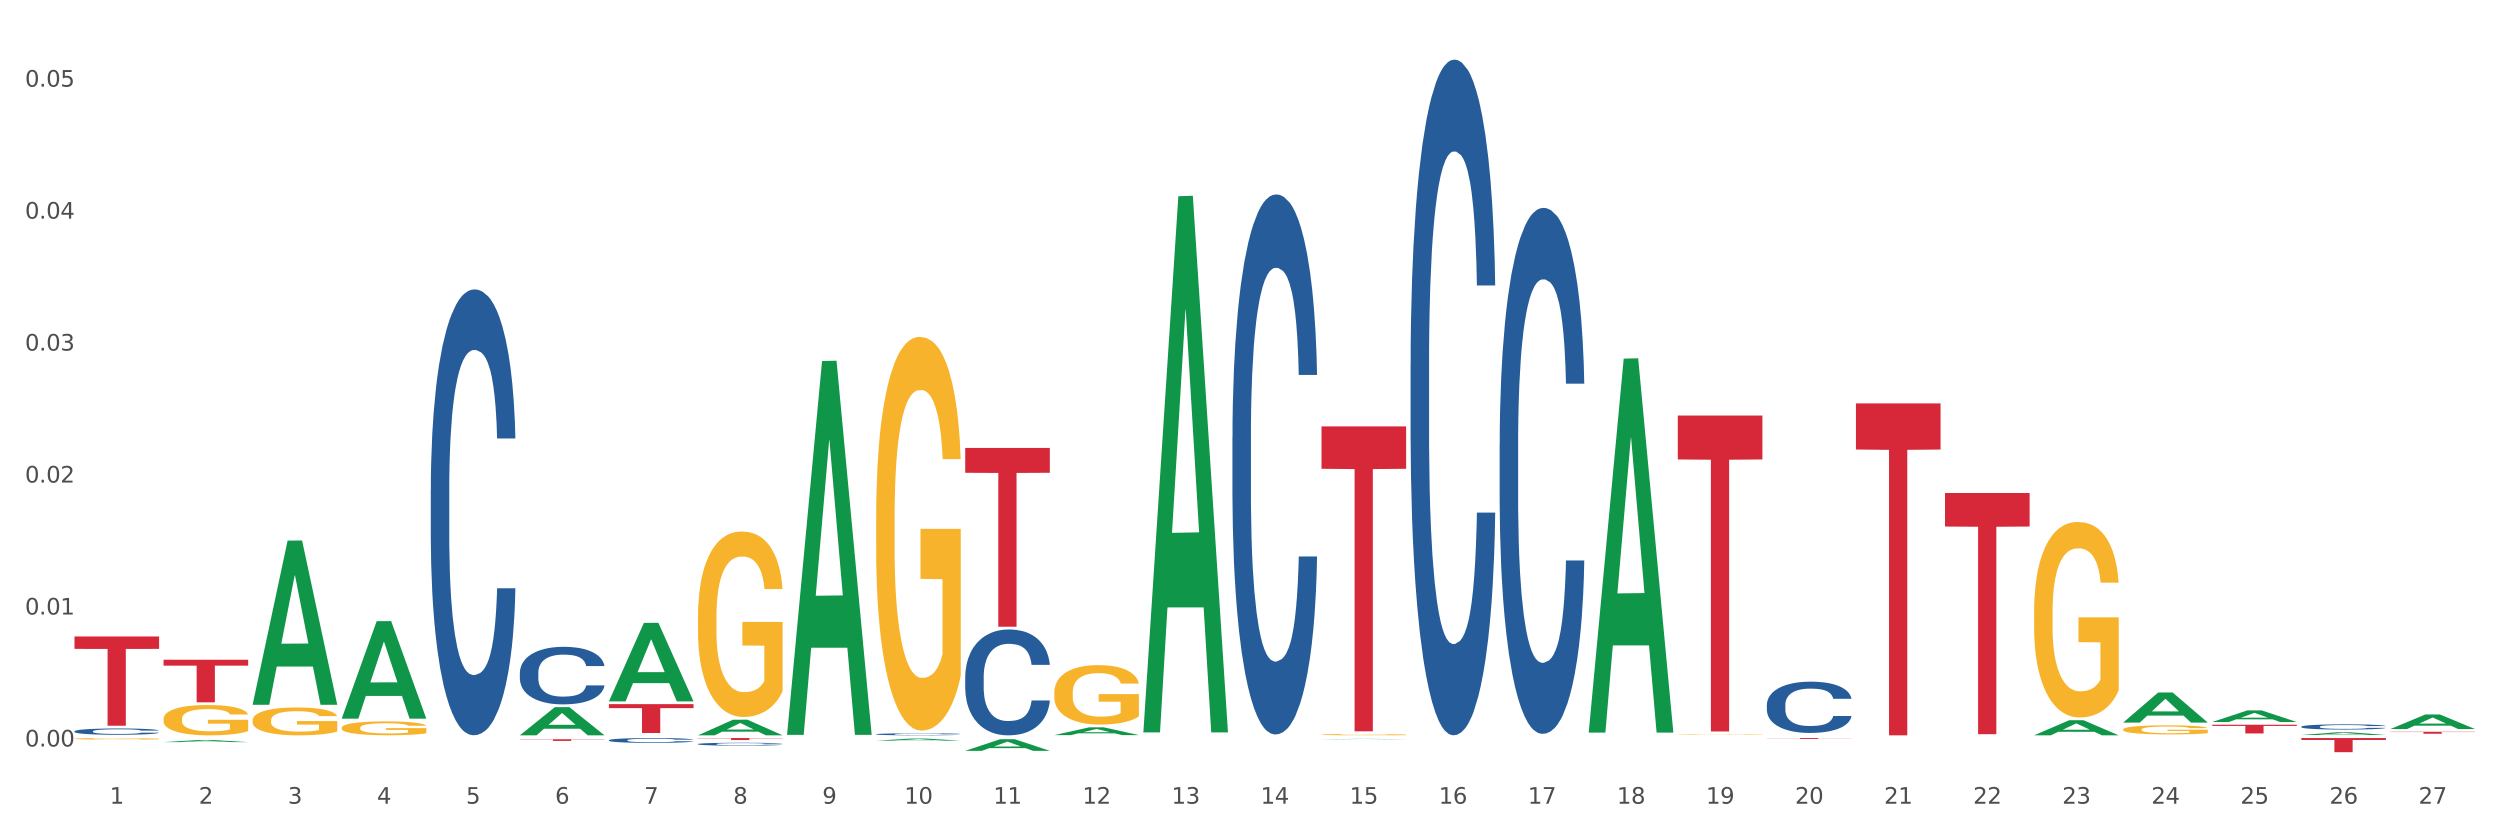 <?xml version="1.0" encoding="utf-8" standalone="no"?>
<!DOCTYPE svg PUBLIC "-//W3C//DTD SVG 1.1//EN"
  "http://www.w3.org/Graphics/SVG/1.1/DTD/svg11.dtd">
<svg xmlns:xlink="http://www.w3.org/1999/xlink" width="1080pt" height="360pt" viewBox="0 0 1080 360" xmlns="http://www.w3.org/2000/svg" version="1.1">
 <rect x="0" y="0" width="1080" height="360" fill="#333333" stroke="none"/>
 <defs>
  <style type="text/css">*{stroke-linejoin: round; stroke-linecap: butt}</style>
 </defs>
 <g id="figure_1">
  <g id="patch_1">
   <path d="M 0 360 
L 1080 360 
L 1080 0 
L 0 0 
z
" style="fill: #ffffff; stroke: #ffffff; stroke-linejoin: miter"/>
  </g>
  <g id="axes_1">
   <g id="matplotlib.axis_1">
    <g id="xtick_1">
     <g id="text_1">
      <!-- 1 -->
      <g style="fill: #4d4d4d" transform="translate(47.399 347.204) scale(0.096 -0.096)">
       <defs>
        <path id="DejaVuSans-31" d="M 794 531 
L 1825 531 
L 1825 4091 
L 703 3866 
L 703 4441 
L 1819 4666 
L 2450 4666 
L 2450 531 
L 3481 531 
L 3481 0 
L 794 0 
L 794 531 
z
" transform="scale(0.016)"/>
       </defs>
       <use xlink:href="#DejaVuSans-31"/>
      </g>
     </g>
    </g>
    <g id="xtick_2">
     <g id="text_2">
      <!-- 2 -->
      <g style="fill: #4d4d4d" transform="translate(85.878 347.204) scale(0.096 -0.096)">
       <defs>
        <path id="DejaVuSans-32" d="M 1228 531 
L 3431 531 
L 3431 0 
L 469 0 
L 469 531 
Q 828 903 1448 1529 
Q 2069 2156 2228 2338 
Q 2531 2678 2651 2914 
Q 2772 3150 2772 3378 
Q 2772 3750 2511 3984 
Q 2250 4219 1831 4219 
Q 1534 4219 1204 4116 
Q 875 4013 500 3803 
L 500 4441 
Q 881 4594 1212 4672 
Q 1544 4750 1819 4750 
Q 2544 4750 2975 4387 
Q 3406 4025 3406 3419 
Q 3406 3131 3298 2873 
Q 3191 2616 2906 2266 
Q 2828 2175 2409 1742 
Q 1991 1309 1228 531 
z
" transform="scale(0.016)"/>
       </defs>
       <use xlink:href="#DejaVuSans-32"/>
      </g>
     </g>
    </g>
    <g id="xtick_3">
     <g id="text_3">
      <!-- 3 -->
      <g style="fill: #4d4d4d" transform="translate(124.358 347.204) scale(0.096 -0.096)">
       <defs>
        <path id="DejaVuSans-33" d="M 2597 2516 
Q 3050 2419 3304 2112 
Q 3559 1806 3559 1356 
Q 3559 666 3084 287 
Q 2609 -91 1734 -91 
Q 1441 -91 1130 -33 
Q 819 25 488 141 
L 488 750 
Q 750 597 1062 519 
Q 1375 441 1716 441 
Q 2309 441 2620 675 
Q 2931 909 2931 1356 
Q 2931 1769 2642 2001 
Q 2353 2234 1838 2234 
L 1294 2234 
L 1294 2753 
L 1863 2753 
Q 2328 2753 2575 2939 
Q 2822 3125 2822 3475 
Q 2822 3834 2567 4026 
Q 2313 4219 1838 4219 
Q 1578 4219 1281 4162 
Q 984 4106 628 3988 
L 628 4550 
Q 988 4650 1302 4700 
Q 1616 4750 1894 4750 
Q 2613 4750 3031 4423 
Q 3450 4097 3450 3541 
Q 3450 3153 3228 2886 
Q 3006 2619 2597 2516 
z
" transform="scale(0.016)"/>
       </defs>
       <use xlink:href="#DejaVuSans-33"/>
      </g>
     </g>
    </g>
    <g id="xtick_4">
     <g id="text_4">
      <!-- 4 -->
      <g style="fill: #4d4d4d" transform="translate(162.838 347.204) scale(0.096 -0.096)">
       <defs>
        <path id="DejaVuSans-34" d="M 2419 4116 
L 825 1625 
L 2419 1625 
L 2419 4116 
z
M 2253 4666 
L 3047 4666 
L 3047 1625 
L 3713 1625 
L 3713 1100 
L 3047 1100 
L 3047 0 
L 2419 0 
L 2419 1100 
L 313 1100 
L 313 1709 
L 2253 4666 
z
" transform="scale(0.016)"/>
       </defs>
       <use xlink:href="#DejaVuSans-34"/>
      </g>
     </g>
    </g>
    <g id="xtick_5">
     <g id="text_5">
      <!-- 5 -->
      <g style="fill: #4d4d4d" transform="translate(201.317 347.204) scale(0.096 -0.096)">
       <defs>
        <path id="DejaVuSans-35" d="M 691 4666 
L 3169 4666 
L 3169 4134 
L 1269 4134 
L 1269 2991 
Q 1406 3038 1543 3061 
Q 1681 3084 1819 3084 
Q 2600 3084 3056 2656 
Q 3513 2228 3513 1497 
Q 3513 744 3044 326 
Q 2575 -91 1722 -91 
Q 1428 -91 1123 -41 
Q 819 9 494 109 
L 494 744 
Q 775 591 1075 516 
Q 1375 441 1709 441 
Q 2250 441 2565 725 
Q 2881 1009 2881 1497 
Q 2881 1984 2565 2268 
Q 2250 2553 1709 2553 
Q 1456 2553 1204 2497 
Q 953 2441 691 2322 
L 691 4666 
z
" transform="scale(0.016)"/>
       </defs>
       <use xlink:href="#DejaVuSans-35"/>
      </g>
     </g>
    </g>
    <g id="xtick_6">
     <g id="text_6">
      <!-- 6 -->
      <g style="fill: #4d4d4d" transform="translate(239.797 347.204) scale(0.096 -0.096)">
       <defs>
        <path id="DejaVuSans-36" d="M 2113 2584 
Q 1688 2584 1439 2293 
Q 1191 2003 1191 1497 
Q 1191 994 1439 701 
Q 1688 409 2113 409 
Q 2538 409 2786 701 
Q 3034 994 3034 1497 
Q 3034 2003 2786 2293 
Q 2538 2584 2113 2584 
z
M 3366 4563 
L 3366 3988 
Q 3128 4100 2886 4159 
Q 2644 4219 2406 4219 
Q 1781 4219 1451 3797 
Q 1122 3375 1075 2522 
Q 1259 2794 1537 2939 
Q 1816 3084 2150 3084 
Q 2853 3084 3261 2657 
Q 3669 2231 3669 1497 
Q 3669 778 3244 343 
Q 2819 -91 2113 -91 
Q 1303 -91 875 529 
Q 447 1150 447 2328 
Q 447 3434 972 4092 
Q 1497 4750 2381 4750 
Q 2619 4750 2861 4703 
Q 3103 4656 3366 4563 
z
" transform="scale(0.016)"/>
       </defs>
       <use xlink:href="#DejaVuSans-36"/>
      </g>
     </g>
    </g>
    <g id="xtick_7">
     <g id="text_7">
      <!-- 7 -->
      <g style="fill: #4d4d4d" transform="translate(278.276 347.204) scale(0.096 -0.096)">
       <defs>
        <path id="DejaVuSans-37" d="M 525 4666 
L 3525 4666 
L 3525 4397 
L 1831 0 
L 1172 0 
L 2766 4134 
L 525 4134 
L 525 4666 
z
" transform="scale(0.016)"/>
       </defs>
       <use xlink:href="#DejaVuSans-37"/>
      </g>
     </g>
    </g>
    <g id="xtick_8">
     <g id="text_8">
      <!-- 8 -->
      <g style="fill: #4d4d4d" transform="translate(316.756 347.204) scale(0.096 -0.096)">
       <defs>
        <path id="DejaVuSans-38" d="M 2034 2216 
Q 1584 2216 1326 1975 
Q 1069 1734 1069 1313 
Q 1069 891 1326 650 
Q 1584 409 2034 409 
Q 2484 409 2743 651 
Q 3003 894 3003 1313 
Q 3003 1734 2745 1975 
Q 2488 2216 2034 2216 
z
M 1403 2484 
Q 997 2584 770 2862 
Q 544 3141 544 3541 
Q 544 4100 942 4425 
Q 1341 4750 2034 4750 
Q 2731 4750 3128 4425 
Q 3525 4100 3525 3541 
Q 3525 3141 3298 2862 
Q 3072 2584 2669 2484 
Q 3125 2378 3379 2068 
Q 3634 1759 3634 1313 
Q 3634 634 3220 271 
Q 2806 -91 2034 -91 
Q 1263 -91 848 271 
Q 434 634 434 1313 
Q 434 1759 690 2068 
Q 947 2378 1403 2484 
z
M 1172 3481 
Q 1172 3119 1398 2916 
Q 1625 2713 2034 2713 
Q 2441 2713 2670 2916 
Q 2900 3119 2900 3481 
Q 2900 3844 2670 4047 
Q 2441 4250 2034 4250 
Q 1625 4250 1398 4047 
Q 1172 3844 1172 3481 
z
" transform="scale(0.016)"/>
       </defs>
       <use xlink:href="#DejaVuSans-38"/>
      </g>
     </g>
    </g>
    <g id="xtick_9">
     <g id="text_9">
      <!-- 9 -->
      <g style="fill: #4d4d4d" transform="translate(355.236 347.204) scale(0.096 -0.096)">
       <defs>
        <path id="DejaVuSans-39" d="M 703 97 
L 703 672 
Q 941 559 1184 500 
Q 1428 441 1663 441 
Q 2288 441 2617 861 
Q 2947 1281 2994 2138 
Q 2813 1869 2534 1725 
Q 2256 1581 1919 1581 
Q 1219 1581 811 2004 
Q 403 2428 403 3163 
Q 403 3881 828 4315 
Q 1253 4750 1959 4750 
Q 2769 4750 3195 4129 
Q 3622 3509 3622 2328 
Q 3622 1225 3098 567 
Q 2575 -91 1691 -91 
Q 1453 -91 1209 -44 
Q 966 3 703 97 
z
M 1959 2075 
Q 2384 2075 2632 2365 
Q 2881 2656 2881 3163 
Q 2881 3666 2632 3958 
Q 2384 4250 1959 4250 
Q 1534 4250 1286 3958 
Q 1038 3666 1038 3163 
Q 1038 2656 1286 2365 
Q 1534 2075 1959 2075 
z
" transform="scale(0.016)"/>
       </defs>
       <use xlink:href="#DejaVuSans-39"/>
      </g>
     </g>
    </g>
    <g id="xtick_10">
     <g id="text_10">
      <!-- 10 -->
      <g style="fill: #4d4d4d" transform="translate(390.661 347.204) scale(0.096 -0.096)">
       <defs>
        <path id="DejaVuSans-30" d="M 2034 4250 
Q 1547 4250 1301 3770 
Q 1056 3291 1056 2328 
Q 1056 1369 1301 889 
Q 1547 409 2034 409 
Q 2525 409 2770 889 
Q 3016 1369 3016 2328 
Q 3016 3291 2770 3770 
Q 2525 4250 2034 4250 
z
M 2034 4750 
Q 2819 4750 3233 4129 
Q 3647 3509 3647 2328 
Q 3647 1150 3233 529 
Q 2819 -91 2034 -91 
Q 1250 -91 836 529 
Q 422 1150 422 2328 
Q 422 3509 836 4129 
Q 1250 4750 2034 4750 
z
" transform="scale(0.016)"/>
       </defs>
       <use xlink:href="#DejaVuSans-31"/>
       <use xlink:href="#DejaVuSans-30" transform="translate(63.623 0)"/>
      </g>
     </g>
    </g>
    <g id="xtick_11">
     <g id="text_11">
      <!-- 11 -->
      <g style="fill: #4d4d4d" transform="translate(429.141 347.204) scale(0.096 -0.096)">
       <use xlink:href="#DejaVuSans-31"/>
       <use xlink:href="#DejaVuSans-31" transform="translate(63.623 0)"/>
      </g>
     </g>
    </g>
    <g id="xtick_12">
     <g id="text_12">
      <!-- 12 -->
      <g style="fill: #4d4d4d" transform="translate(467.62 347.204) scale(0.096 -0.096)">
       <use xlink:href="#DejaVuSans-31"/>
       <use xlink:href="#DejaVuSans-32" transform="translate(63.623 0)"/>
      </g>
     </g>
    </g>
    <g id="xtick_13">
     <g id="text_13">
      <!-- 13 -->
      <g style="fill: #4d4d4d" transform="translate(506.1 347.204) scale(0.096 -0.096)">
       <use xlink:href="#DejaVuSans-31"/>
       <use xlink:href="#DejaVuSans-33" transform="translate(63.623 0)"/>
      </g>
     </g>
    </g>
    <g id="xtick_14">
     <g id="text_14">
      <!-- 14 -->
      <g style="fill: #4d4d4d" transform="translate(544.58 347.204) scale(0.096 -0.096)">
       <use xlink:href="#DejaVuSans-31"/>
       <use xlink:href="#DejaVuSans-34" transform="translate(63.623 0)"/>
      </g>
     </g>
    </g>
    <g id="xtick_15">
     <g id="text_15">
      <!-- 15 -->
      <g style="fill: #4d4d4d" transform="translate(583.059 347.204) scale(0.096 -0.096)">
       <use xlink:href="#DejaVuSans-31"/>
       <use xlink:href="#DejaVuSans-35" transform="translate(63.623 0)"/>
      </g>
     </g>
    </g>
    <g id="xtick_16">
     <g id="text_16">
      <!-- 16 -->
      <g style="fill: #4d4d4d" transform="translate(621.539 347.204) scale(0.096 -0.096)">
       <use xlink:href="#DejaVuSans-31"/>
       <use xlink:href="#DejaVuSans-36" transform="translate(63.623 0)"/>
      </g>
     </g>
    </g>
    <g id="xtick_17">
     <g id="text_17">
      <!-- 17 -->
      <g style="fill: #4d4d4d" transform="translate(660.018 347.204) scale(0.096 -0.096)">
       <use xlink:href="#DejaVuSans-31"/>
       <use xlink:href="#DejaVuSans-37" transform="translate(63.623 0)"/>
      </g>
     </g>
    </g>
    <g id="xtick_18">
     <g id="text_18">
      <!-- 18 -->
      <g style="fill: #4d4d4d" transform="translate(698.498 347.204) scale(0.096 -0.096)">
       <use xlink:href="#DejaVuSans-31"/>
       <use xlink:href="#DejaVuSans-38" transform="translate(63.623 0)"/>
      </g>
     </g>
    </g>
    <g id="xtick_19">
     <g id="text_19">
      <!-- 19 -->
      <g style="fill: #4d4d4d" transform="translate(736.977 347.204) scale(0.096 -0.096)">
       <use xlink:href="#DejaVuSans-31"/>
       <use xlink:href="#DejaVuSans-39" transform="translate(63.623 0)"/>
      </g>
     </g>
    </g>
    <g id="xtick_20">
     <g id="text_20">
      <!-- 20 -->
      <g style="fill: #4d4d4d" transform="translate(775.457 347.204) scale(0.096 -0.096)">
       <use xlink:href="#DejaVuSans-32"/>
       <use xlink:href="#DejaVuSans-30" transform="translate(63.623 0)"/>
      </g>
     </g>
    </g>
    <g id="xtick_21">
     <g id="text_21">
      <!-- 21 -->
      <g style="fill: #4d4d4d" transform="translate(813.937 347.204) scale(0.096 -0.096)">
       <use xlink:href="#DejaVuSans-32"/>
       <use xlink:href="#DejaVuSans-31" transform="translate(63.623 0)"/>
      </g>
     </g>
    </g>
    <g id="xtick_22">
     <g id="text_22">
      <!-- 22 -->
      <g style="fill: #4d4d4d" transform="translate(852.416 347.204) scale(0.096 -0.096)">
       <use xlink:href="#DejaVuSans-32"/>
       <use xlink:href="#DejaVuSans-32" transform="translate(63.623 0)"/>
      </g>
     </g>
    </g>
    <g id="xtick_23">
     <g id="text_23">
      <!-- 23 -->
      <g style="fill: #4d4d4d" transform="translate(890.896 347.204) scale(0.096 -0.096)">
       <use xlink:href="#DejaVuSans-32"/>
       <use xlink:href="#DejaVuSans-33" transform="translate(63.623 0)"/>
      </g>
     </g>
    </g>
    <g id="xtick_24">
     <g id="text_24">
      <!-- 24 -->
      <g style="fill: #4d4d4d" transform="translate(929.375 347.204) scale(0.096 -0.096)">
       <use xlink:href="#DejaVuSans-32"/>
       <use xlink:href="#DejaVuSans-34" transform="translate(63.623 0)"/>
      </g>
     </g>
    </g>
    <g id="xtick_25">
     <g id="text_25">
      <!-- 25 -->
      <g style="fill: #4d4d4d" transform="translate(967.855 347.204) scale(0.096 -0.096)">
       <use xlink:href="#DejaVuSans-32"/>
       <use xlink:href="#DejaVuSans-35" transform="translate(63.623 0)"/>
      </g>
     </g>
    </g>
    <g id="xtick_26">
     <g id="text_26">
      <!-- 26 -->
      <g style="fill: #4d4d4d" transform="translate(1006.335 347.204) scale(0.096 -0.096)">
       <use xlink:href="#DejaVuSans-32"/>
       <use xlink:href="#DejaVuSans-36" transform="translate(63.623 0)"/>
      </g>
     </g>
    </g>
    <g id="xtick_27">
     <g id="text_27">
      <!-- 27 -->
      <g style="fill: #4d4d4d" transform="translate(1044.814 347.204) scale(0.096 -0.096)">
       <use xlink:href="#DejaVuSans-32"/>
       <use xlink:href="#DejaVuSans-37" transform="translate(63.623 0)"/>
      </g>
     </g>
    </g>
    <g id="xtick_28"/>
    <g id="xtick_29"/>
    <g id="xtick_30"/>
    <g id="xtick_31"/>
    <g id="xtick_32"/>
    <g id="xtick_33"/>
    <g id="xtick_34"/>
    <g id="xtick_35"/>
    <g id="xtick_36"/>
    <g id="xtick_37"/>
    <g id="xtick_38"/>
    <g id="xtick_39"/>
    <g id="xtick_40"/>
    <g id="xtick_41"/>
    <g id="xtick_42"/>
    <g id="xtick_43"/>
    <g id="xtick_44"/>
    <g id="xtick_45"/>
    <g id="xtick_46"/>
    <g id="xtick_47"/>
    <g id="xtick_48"/>
    <g id="xtick_49"/>
    <g id="xtick_50"/>
    <g id="xtick_51"/>
    <g id="xtick_52"/>
    <g id="xtick_53"/>
   </g>
   <g id="matplotlib.axis_2">
    <g id="ytick_1">
     <g id="text_28">
      <!-- 0.00 -->
      <g style="fill: #4d4d4d" transform="translate(10.8 322.485) scale(0.096 -0.096)">
       <defs>
        <path id="DejaVuSans-2e" d="M 684 794 
L 1344 794 
L 1344 0 
L 684 0 
L 684 794 
z
" transform="scale(0.016)"/>
       </defs>
       <use xlink:href="#DejaVuSans-30"/>
       <use xlink:href="#DejaVuSans-2e" transform="translate(63.623 0)"/>
       <use xlink:href="#DejaVuSans-30" transform="translate(95.41 0)"/>
       <use xlink:href="#DejaVuSans-30" transform="translate(159.033 0)"/>
      </g>
     </g>
    </g>
    <g id="ytick_2">
     <g id="text_29">
      <!-- 0.01 -->
      <g style="fill: #4d4d4d" transform="translate(10.8 265.476) scale(0.096 -0.096)">
       <use xlink:href="#DejaVuSans-30"/>
       <use xlink:href="#DejaVuSans-2e" transform="translate(63.623 0)"/>
       <use xlink:href="#DejaVuSans-30" transform="translate(95.41 0)"/>
       <use xlink:href="#DejaVuSans-31" transform="translate(159.033 0)"/>
      </g>
     </g>
    </g>
    <g id="ytick_3">
     <g id="text_30">
      <!-- 0.02 -->
      <g style="fill: #4d4d4d" transform="translate(10.8 208.468) scale(0.096 -0.096)">
       <use xlink:href="#DejaVuSans-30"/>
       <use xlink:href="#DejaVuSans-2e" transform="translate(63.623 0)"/>
       <use xlink:href="#DejaVuSans-30" transform="translate(95.41 0)"/>
       <use xlink:href="#DejaVuSans-32" transform="translate(159.033 0)"/>
      </g>
     </g>
    </g>
    <g id="ytick_4">
     <g id="text_31">
      <!-- 0.03 -->
      <g style="fill: #4d4d4d" transform="translate(10.8 151.46) scale(0.096 -0.096)">
       <use xlink:href="#DejaVuSans-30"/>
       <use xlink:href="#DejaVuSans-2e" transform="translate(63.623 0)"/>
       <use xlink:href="#DejaVuSans-30" transform="translate(95.41 0)"/>
       <use xlink:href="#DejaVuSans-33" transform="translate(159.033 0)"/>
      </g>
     </g>
    </g>
    <g id="ytick_5">
     <g id="text_32">
      <!-- 0.04 -->
      <g style="fill: #4d4d4d" transform="translate(10.8 94.452) scale(0.096 -0.096)">
       <use xlink:href="#DejaVuSans-30"/>
       <use xlink:href="#DejaVuSans-2e" transform="translate(63.623 0)"/>
       <use xlink:href="#DejaVuSans-30" transform="translate(95.41 0)"/>
       <use xlink:href="#DejaVuSans-34" transform="translate(159.033 0)"/>
      </g>
     </g>
    </g>
    <g id="ytick_6">
     <g id="text_33">
      <!-- 0.05 -->
      <g style="fill: #4d4d4d" transform="translate(10.8 37.443) scale(0.096 -0.096)">
       <use xlink:href="#DejaVuSans-30"/>
       <use xlink:href="#DejaVuSans-2e" transform="translate(63.623 0)"/>
       <use xlink:href="#DejaVuSans-30" transform="translate(95.41 0)"/>
       <use xlink:href="#DejaVuSans-35" transform="translate(159.033 0)"/>
      </g>
     </g>
    </g>
    <g id="ytick_7"/>
    <g id="ytick_8"/>
    <g id="ytick_9"/>
    <g id="ytick_10"/>
    <g id="ytick_11"/>
   </g>
   <g id="PolyCollection_1">
    <path d="M 70.655 320.591 
L 70.692 320.59 
L 85.767 319.692 
L 92.023 319.691 
L 107.21 320.593 
L 99.974 320.593 
L 96.696 320.383 
L 81.131 320.383 
L 81.018 320.386 
L 77.853 320.593 
L 70.655 320.593 
L 70.655 320.591 
L 83.091 320.258 
L 94.736 320.257 
L 88.97 319.883 
L 88.895 319.882 
L 88.819 319.884 
L 83.053 320.257 
L 83.091 320.258 
L 70.655 320.591 
z
" clip-path="url(#pb7f2dbb235)" style="fill: #109648"/>
    <path d="M 109.134 304.327 
L 109.172 304.26 
L 124.246 233.551 
L 130.502 233.484 
L 145.69 304.46 
L 138.454 304.46 
L 135.175 287.932 
L 119.611 287.932 
L 119.498 288.199 
L 116.332 304.46 
L 109.134 304.46 
L 109.134 304.327 
L 121.571 278.069 
L 133.216 278.002 
L 127.45 248.612 
L 127.374 248.479 
L 127.299 248.679 
L 121.533 278.002 
L 121.571 278.069 
L 109.134 304.327 
z
" clip-path="url(#pb7f2dbb235)" style="fill: #109648"/>
    <path d="M 147.614 310.398 
L 147.651 310.359 
L 162.726 268.347 
L 168.982 268.307 
L 184.169 310.477 
L 176.934 310.477 
L 173.655 300.657 
L 158.091 300.657 
L 157.977 300.816 
L 154.812 310.477 
L 147.614 310.477 
L 147.614 310.398 
L 160.05 294.797 
L 171.695 294.757 
L 165.929 277.295 
L 165.854 277.216 
L 165.779 277.335 
L 160.013 294.757 
L 160.05 294.797 
L 147.614 310.398 
z
" clip-path="url(#pb7f2dbb235)" style="fill: #109648"/>
    <path d="M 224.573 317.642 
L 224.611 317.631 
L 239.685 305.478 
L 245.941 305.467 
L 261.129 317.665 
L 253.893 317.665 
L 250.614 314.825 
L 235.05 314.825 
L 234.937 314.87 
L 231.771 317.665 
L 224.573 317.665 
L 224.573 317.642 
L 237.009 313.129 
L 248.654 313.118 
L 242.888 308.067 
L 242.813 308.044 
L 242.738 308.078 
L 236.972 313.118 
L 237.009 313.129 
L 224.573 317.642 
z
" clip-path="url(#pb7f2dbb235)" style="fill: #109648"/>
    <path d="M 263.053 302.945 
L 263.09 302.913 
L 278.165 269.079 
L 284.421 269.047 
L 299.608 303.009 
L 292.372 303.009 
L 289.094 295.1 
L 273.529 295.1 
L 273.416 295.228 
L 270.251 303.009 
L 263.053 303.009 
L 263.053 302.945 
L 275.489 290.38 
L 287.134 290.349 
L 281.368 276.286 
L 281.293 276.222 
L 281.217 276.317 
L 275.451 290.349 
L 275.489 290.38 
L 263.053 302.945 
z
" clip-path="url(#pb7f2dbb235)" style="fill: #109648"/>
    <path d="M 301.532 317.652 
L 301.57 317.646 
L 316.644 310.914 
L 322.9 310.908 
L 338.088 317.665 
L 330.852 317.665 
L 327.573 316.091 
L 312.009 316.091 
L 311.896 316.117 
L 308.73 317.665 
L 301.532 317.665 
L 301.532 317.652 
L 313.969 315.152 
L 325.614 315.146 
L 319.848 312.348 
L 319.772 312.335 
L 319.697 312.354 
L 313.931 315.146 
L 313.969 315.152 
L 301.532 317.652 
z
" clip-path="url(#pb7f2dbb235)" style="fill: #109648"/>
    <path d="M 994.165 317.526 
L 994.202 317.525 
L 1009.277 316.35 
L 1015.533 316.349 
L 1030.72 317.528 
L 1023.485 317.528 
L 1020.206 317.254 
L 1004.642 317.254 
L 1004.529 317.258 
L 1001.363 317.528 
L 994.165 317.528 
L 994.165 317.526 
L 1006.601 317.09 
L 1018.246 317.089 
L 1012.48 316.6 
L 1012.405 316.598 
L 1012.33 316.601 
L 1006.564 317.089 
L 1006.601 317.09 
L 994.165 317.526 
z
" clip-path="url(#pb7f2dbb235)" style="fill: #109648"/>
    <path d="M 1032.644 314.94 
L 1032.682 314.934 
L 1047.757 308.644 
L 1054.012 308.638 
L 1069.2 314.952 
L 1061.964 314.952 
L 1058.686 313.482 
L 1043.121 313.482 
L 1043.008 313.506 
L 1039.842 314.952 
L 1032.644 314.952 
L 1032.644 314.94 
L 1045.081 312.604 
L 1056.726 312.599 
L 1050.96 309.984 
L 1050.885 309.972 
L 1050.809 309.99 
L 1045.043 312.599 
L 1045.081 312.604 
L 1032.644 314.94 
z
" clip-path="url(#pb7f2dbb235)" style="fill: #109648"/>
    <path d="M 301.532 266.637 
L 301.575 266.564 
L 301.575 263.929 
L 301.662 261.661 
L 302.093 256.173 
L 302.741 251.637 
L 303.215 249.222 
L 303.69 247.246 
L 304.251 245.271 
L 304.942 243.222 
L 306.193 240.222 
L 306.97 238.685 
L 307.92 237.075 
L 309.646 234.734 
L 310.898 233.417 
L 312.192 232.319 
L 314.307 231.002 
L 315.688 230.417 
L 317.156 229.978 
L 318.925 229.685 
L 320.263 229.612 
L 323.198 229.831 
L 325.701 230.49 
L 326.91 231.002 
L 328.463 231.88 
L 329.283 232.465 
L 330.621 233.636 
L 332.002 235.173 
L 332.952 236.49 
L 334.376 238.978 
L 335.455 241.466 
L 336.448 244.539 
L 336.966 246.661 
L 337.354 248.636 
L 337.699 250.905 
L 338.045 254.49 
L 330.276 254.49 
L 329.974 251.929 
L 329.499 249.515 
L 328.809 247.173 
L 328.204 245.71 
L 327.169 243.88 
L 326.219 242.71 
L 325.226 241.831 
L 324.018 241.1 
L 323.068 240.734 
L 321.731 240.441 
L 319.098 240.514 
L 317.328 241.1 
L 316.12 241.831 
L 315.343 242.49 
L 314.652 243.222 
L 313.876 244.246 
L 312.969 245.783 
L 312.322 247.173 
L 311.674 248.929 
L 311.157 250.685 
L 310.682 252.734 
L 310.293 254.929 
L 309.991 257.198 
L 309.732 259.978 
L 309.517 264.588 
L 309.517 274.613 
L 309.603 276.881 
L 309.819 279.881 
L 310.078 282.149 
L 310.509 284.857 
L 310.898 286.686 
L 311.631 289.32 
L 312.451 291.515 
L 313.099 292.906 
L 313.746 294.076 
L 314.868 295.686 
L 316.12 297.003 
L 317.199 297.808 
L 318.666 298.54 
L 319.659 298.833 
L 320.522 298.979 
L 322.637 298.979 
L 324.147 298.759 
L 325.831 298.247 
L 327.125 297.589 
L 328.204 296.784 
L 329.413 295.467 
L 330.19 294.223 
L 330.19 278.93 
L 320.695 278.857 
L 320.695 268.686 
L 338.088 268.686 
L 338.088 298.54 
L 337.354 300.076 
L 336.534 301.467 
L 335.671 302.711 
L 334.376 304.247 
L 332.822 305.711 
L 331.441 306.735 
L 329.974 307.613 
L 328.248 308.418 
L 326.003 309.15 
L 324.622 309.443 
L 322.896 309.662 
L 320.867 309.735 
L 319.098 309.589 
L 317.371 309.223 
L 315.559 308.564 
L 313.789 307.613 
L 312.451 306.662 
L 311.113 305.491 
L 309.689 303.955 
L 308.567 302.491 
L 307.704 301.174 
L 306.754 299.491 
L 305.719 297.296 
L 304.942 295.32 
L 304.251 293.271 
L 303.517 290.637 
L 303 288.369 
L 302.482 285.515 
L 302.18 283.393 
L 301.834 280.101 
L 301.575 275.491 
L 301.532 266.637 
z
" clip-path="url(#pb7f2dbb235)" style="fill: #f7b32b"/>
    <path d="M 378.491 319.974 
L 378.529 319.973 
L 393.603 319.046 
L 399.859 319.046 
L 415.047 319.976 
L 407.811 319.976 
L 404.532 319.759 
L 388.968 319.759 
L 388.855 319.763 
L 385.689 319.976 
L 378.491 319.976 
L 378.491 319.974 
L 390.928 319.63 
L 402.573 319.629 
L 396.807 319.244 
L 396.731 319.242 
L 396.656 319.245 
L 390.89 319.629 
L 390.928 319.63 
L 378.491 319.974 
z
" clip-path="url(#pb7f2dbb235)" style="fill: #109648"/>
    <path d="M 340.012 317.168 
L 340.049 317.016 
L 355.124 155.974 
L 361.38 155.822 
L 376.567 317.471 
L 369.332 317.471 
L 366.053 279.829 
L 350.488 279.829 
L 350.375 280.436 
L 347.21 317.471 
L 340.012 317.471 
L 340.012 317.168 
L 352.448 257.365 
L 364.093 257.213 
L 358.327 190.277 
L 358.252 189.973 
L 358.176 190.429 
L 352.41 257.213 
L 352.448 257.365 
L 340.012 317.168 
z
" clip-path="url(#pb7f2dbb235)" style="fill: #109648"/>
    <path d="M 455.451 317.566 
L 455.488 317.563 
L 470.563 314.202 
L 476.819 314.199 
L 492.006 317.572 
L 484.77 317.572 
L 481.492 316.787 
L 465.927 316.787 
L 465.814 316.799 
L 462.649 317.572 
L 455.451 317.572 
L 455.451 317.566 
L 467.887 316.318 
L 479.532 316.315 
L 473.766 314.918 
L 473.691 314.911 
L 473.615 314.921 
L 467.849 316.315 
L 467.887 316.318 
L 455.451 317.566 
z
" clip-path="url(#pb7f2dbb235)" style="fill: #109648"/>
    <path d="M 416.971 324.353 
L 417.009 324.348 
L 432.083 319.334 
L 438.339 319.329 
L 453.527 324.362 
L 446.291 324.362 
L 443.012 323.19 
L 427.448 323.19 
L 427.335 323.209 
L 424.169 324.362 
L 416.971 324.362 
L 416.971 324.353 
L 429.407 322.491 
L 441.052 322.486 
L 435.286 320.402 
L 435.211 320.393 
L 435.136 320.407 
L 429.37 322.486 
L 429.407 322.491 
L 416.971 324.353 
z
" clip-path="url(#pb7f2dbb235)" style="fill: #109648"/>
    <path d="M 570.889 317.361 
L 570.932 317.36 
L 570.932 317.342 
L 571.019 317.326 
L 571.45 317.287 
L 572.098 317.255 
L 572.572 317.238 
L 573.047 317.224 
L 573.608 317.21 
L 574.299 317.196 
L 575.55 317.175 
L 576.327 317.164 
L 577.277 317.152 
L 579.003 317.136 
L 580.255 317.127 
L 581.55 317.119 
L 583.664 317.11 
L 585.045 317.105 
L 586.513 317.102 
L 588.282 317.1 
L 589.62 317.1 
L 592.555 317.101 
L 595.058 317.106 
L 596.267 317.11 
L 597.82 317.116 
L 598.64 317.12 
L 599.978 317.128 
L 601.359 317.139 
L 602.309 317.148 
L 603.733 317.166 
L 604.812 317.183 
L 605.805 317.205 
L 606.323 317.22 
L 606.711 317.234 
L 607.056 317.25 
L 607.402 317.275 
L 599.633 317.275 
L 599.331 317.257 
L 598.856 317.24 
L 598.166 317.224 
L 597.562 317.213 
L 596.526 317.2 
L 595.576 317.192 
L 594.584 317.186 
L 593.375 317.181 
L 592.426 317.178 
L 591.088 317.176 
L 588.455 317.177 
L 586.685 317.181 
L 585.477 317.186 
L 584.7 317.191 
L 584.01 317.196 
L 583.233 317.203 
L 582.326 317.214 
L 581.679 317.224 
L 581.032 317.236 
L 580.514 317.248 
L 580.039 317.263 
L 579.651 317.278 
L 579.348 317.294 
L 579.089 317.314 
L 578.874 317.347 
L 578.874 317.417 
L 578.96 317.433 
L 579.176 317.454 
L 579.435 317.47 
L 579.866 317.49 
L 580.255 317.502 
L 580.988 317.521 
L 581.808 317.536 
L 582.456 317.546 
L 583.103 317.555 
L 584.225 317.566 
L 585.477 317.575 
L 586.556 317.581 
L 588.023 317.586 
L 589.016 317.588 
L 589.879 317.589 
L 591.994 317.589 
L 593.505 317.588 
L 595.188 317.584 
L 596.483 317.579 
L 597.562 317.574 
L 598.77 317.564 
L 599.547 317.556 
L 599.547 317.448 
L 590.052 317.447 
L 590.052 317.375 
L 607.445 317.375 
L 607.445 317.586 
L 606.711 317.597 
L 605.891 317.607 
L 605.028 317.615 
L 603.733 317.626 
L 602.18 317.637 
L 600.798 317.644 
L 599.331 317.65 
L 597.605 317.656 
L 595.36 317.661 
L 593.979 317.663 
L 592.253 317.665 
L 590.224 317.665 
L 588.455 317.664 
L 586.729 317.661 
L 584.916 317.657 
L 583.146 317.65 
L 581.808 317.643 
L 580.471 317.635 
L 579.046 317.624 
L 577.924 317.614 
L 577.061 317.605 
L 576.112 317.593 
L 575.076 317.577 
L 574.299 317.563 
L 573.608 317.549 
L 572.875 317.53 
L 572.357 317.514 
L 571.839 317.494 
L 571.537 317.479 
L 571.191 317.456 
L 570.932 317.423 
L 570.889 317.361 
z
" clip-path="url(#pb7f2dbb235)" style="fill: #f7b32b"/>
    <path d="M 455.451 299.212 
L 455.494 299.188 
L 455.494 298.344 
L 455.58 297.617 
L 456.012 295.858 
L 456.659 294.403 
L 457.134 293.629 
L 457.608 292.996 
L 458.17 292.363 
L 458.86 291.706 
L 460.112 290.744 
L 460.889 290.252 
L 461.838 289.736 
L 463.564 288.985 
L 464.816 288.563 
L 466.111 288.211 
L 468.226 287.789 
L 469.607 287.601 
L 471.074 287.461 
L 472.844 287.367 
L 474.181 287.343 
L 477.116 287.414 
L 479.62 287.625 
L 480.828 287.789 
L 482.382 288.071 
L 483.202 288.258 
L 484.54 288.633 
L 485.921 289.126 
L 486.87 289.548 
L 488.294 290.346 
L 489.373 291.143 
L 490.366 292.128 
L 490.884 292.808 
L 491.272 293.442 
L 491.618 294.169 
L 491.963 295.318 
L 484.194 295.318 
L 483.892 294.497 
L 483.417 293.723 
L 482.727 292.973 
L 482.123 292.504 
L 481.087 291.917 
L 480.137 291.542 
L 479.145 291.26 
L 477.936 291.026 
L 476.987 290.909 
L 475.649 290.815 
L 473.016 290.838 
L 471.247 291.026 
L 470.038 291.26 
L 469.261 291.472 
L 468.571 291.706 
L 467.794 292.034 
L 466.888 292.527 
L 466.24 292.973 
L 465.593 293.536 
L 465.075 294.098 
L 464.6 294.755 
L 464.212 295.459 
L 463.91 296.186 
L 463.651 297.077 
L 463.435 298.555 
L 463.435 301.768 
L 463.521 302.495 
L 463.737 303.457 
L 463.996 304.184 
L 464.428 305.052 
L 464.816 305.638 
L 465.55 306.483 
L 466.37 307.186 
L 467.017 307.632 
L 467.664 308.007 
L 468.787 308.523 
L 470.038 308.945 
L 471.117 309.203 
L 472.585 309.438 
L 473.577 309.532 
L 474.44 309.579 
L 476.555 309.579 
L 478.066 309.508 
L 479.749 309.344 
L 481.044 309.133 
L 482.123 308.875 
L 483.331 308.453 
L 484.108 308.054 
L 484.108 303.152 
L 474.613 303.129 
L 474.613 299.868 
L 492.006 299.868 
L 492.006 309.438 
L 491.272 309.93 
L 490.452 310.376 
L 489.589 310.775 
L 488.294 311.267 
L 486.741 311.736 
L 485.36 312.065 
L 483.892 312.346 
L 482.166 312.604 
L 479.922 312.839 
L 478.541 312.933 
L 476.814 313.003 
L 474.786 313.026 
L 473.016 312.98 
L 471.29 312.862 
L 469.477 312.651 
L 467.708 312.346 
L 466.37 312.041 
L 465.032 311.666 
L 463.608 311.174 
L 462.485 310.704 
L 461.622 310.282 
L 460.673 309.743 
L 459.637 309.039 
L 458.86 308.406 
L 458.17 307.749 
L 457.436 306.905 
L 456.918 306.178 
L 456.4 305.263 
L 456.098 304.583 
L 455.753 303.527 
L 455.494 302.05 
L 455.451 299.212 
z
" clip-path="url(#pb7f2dbb235)" style="fill: #f7b32b"/>
    <path d="M 378.491 224.122 
L 378.534 223.967 
L 378.534 218.375 
L 378.621 213.559 
L 379.052 201.907 
L 379.7 192.276 
L 380.175 187.149 
L 380.649 182.955 
L 381.21 178.76 
L 381.901 174.411 
L 383.152 168.041 
L 383.929 164.779 
L 384.879 161.361 
L 386.605 156.39 
L 387.857 153.594 
L 389.152 151.263 
L 391.266 148.467 
L 392.647 147.224 
L 394.115 146.292 
L 395.884 145.671 
L 397.222 145.516 
L 400.157 145.982 
L 402.66 147.38 
L 403.869 148.467 
L 405.422 150.331 
L 406.243 151.574 
L 407.58 154.06 
L 408.962 157.322 
L 409.911 160.118 
L 411.335 165.4 
L 412.414 170.682 
L 413.407 177.207 
L 413.925 181.712 
L 414.313 185.906 
L 414.659 190.722 
L 415.004 198.334 
L 407.235 198.334 
L 406.933 192.897 
L 406.458 187.771 
L 405.768 182.799 
L 405.164 179.692 
L 404.128 175.809 
L 403.178 173.323 
L 402.186 171.459 
L 400.977 169.905 
L 400.028 169.129 
L 398.69 168.507 
L 396.057 168.663 
L 394.287 169.905 
L 393.079 171.459 
L 392.302 172.857 
L 391.612 174.411 
L 390.835 176.585 
L 389.928 179.848 
L 389.281 182.799 
L 388.634 186.528 
L 388.116 190.256 
L 387.641 194.606 
L 387.253 199.267 
L 386.95 204.082 
L 386.692 209.986 
L 386.476 219.773 
L 386.476 241.056 
L 386.562 245.871 
L 386.778 252.241 
L 387.037 257.057 
L 387.468 262.805 
L 387.857 266.688 
L 388.591 272.281 
L 389.411 276.941 
L 390.058 279.893 
L 390.705 282.379 
L 391.827 285.796 
L 393.079 288.593 
L 394.158 290.301 
L 395.625 291.855 
L 396.618 292.476 
L 397.481 292.787 
L 399.596 292.787 
L 401.107 292.321 
L 402.79 291.234 
L 404.085 289.835 
L 405.164 288.127 
L 406.372 285.33 
L 407.149 282.689 
L 407.149 250.221 
L 397.654 250.066 
L 397.654 228.472 
L 415.047 228.472 
L 415.047 291.855 
L 414.313 295.117 
L 413.493 298.069 
L 412.63 300.71 
L 411.335 303.972 
L 409.782 307.079 
L 408.4 309.254 
L 406.933 311.118 
L 405.207 312.827 
L 402.962 314.381 
L 401.581 315.002 
L 399.855 315.468 
L 397.827 315.623 
L 396.057 315.313 
L 394.331 314.536 
L 392.518 313.138 
L 390.748 311.118 
L 389.411 309.099 
L 388.073 306.613 
L 386.648 303.351 
L 385.526 300.244 
L 384.663 297.448 
L 383.714 293.875 
L 382.678 289.214 
L 381.901 285.02 
L 381.21 280.67 
L 380.477 275.077 
L 379.959 270.261 
L 379.441 264.203 
L 379.139 259.698 
L 378.793 252.707 
L 378.534 242.92 
L 378.491 224.122 
z
" clip-path="url(#pb7f2dbb235)" style="fill: #f7b32b"/>
    <path d="M 32.175 319.141 
L 32.218 319.14 
L 32.218 319.119 
L 32.304 319.1 
L 32.736 319.055 
L 33.383 319.018 
L 33.858 318.998 
L 34.333 318.982 
L 34.894 318.966 
L 35.585 318.949 
L 36.836 318.924 
L 37.613 318.912 
L 38.563 318.899 
L 40.289 318.879 
L 41.54 318.869 
L 42.835 318.86 
L 44.95 318.849 
L 46.331 318.844 
L 47.799 318.84 
L 49.568 318.838 
L 50.906 318.837 
L 53.841 318.839 
L 56.344 318.845 
L 57.552 318.849 
L 59.106 318.856 
L 59.926 318.861 
L 61.264 318.87 
L 62.645 318.883 
L 63.595 318.894 
L 65.019 318.914 
L 66.098 318.935 
L 67.091 318.96 
L 67.608 318.977 
L 67.997 318.993 
L 68.342 319.012 
L 68.687 319.041 
L 60.919 319.041 
L 60.617 319.02 
L 60.142 319.001 
L 59.451 318.981 
L 58.847 318.969 
L 57.811 318.954 
L 56.862 318.945 
L 55.869 318.938 
L 54.661 318.932 
L 53.711 318.929 
L 52.373 318.926 
L 49.741 318.927 
L 47.971 318.932 
L 46.763 318.938 
L 45.986 318.943 
L 45.295 318.949 
L 44.518 318.957 
L 43.612 318.97 
L 42.965 318.981 
L 42.317 318.996 
L 41.799 319.01 
L 41.325 319.027 
L 40.936 319.045 
L 40.634 319.064 
L 40.375 319.086 
L 40.159 319.124 
L 40.159 319.206 
L 40.246 319.225 
L 40.462 319.25 
L 40.72 319.268 
L 41.152 319.29 
L 41.54 319.305 
L 42.274 319.327 
L 43.094 319.345 
L 43.742 319.356 
L 44.389 319.366 
L 45.511 319.379 
L 46.763 319.39 
L 47.842 319.397 
L 49.309 319.403 
L 50.302 319.405 
L 51.165 319.406 
L 53.28 319.406 
L 54.79 319.404 
L 56.473 319.4 
L 57.768 319.395 
L 58.847 319.388 
L 60.056 319.377 
L 60.833 319.367 
L 60.833 319.242 
L 51.338 319.241 
L 51.338 319.158 
L 68.731 319.158 
L 68.731 319.403 
L 67.997 319.415 
L 67.177 319.427 
L 66.314 319.437 
L 65.019 319.449 
L 63.465 319.461 
L 62.084 319.47 
L 60.617 319.477 
L 58.89 319.484 
L 56.646 319.49 
L 55.265 319.492 
L 53.539 319.494 
L 51.51 319.494 
L 49.741 319.493 
L 48.014 319.49 
L 46.202 319.485 
L 44.432 319.477 
L 43.094 319.469 
L 41.756 319.46 
L 40.332 319.447 
L 39.21 319.435 
L 38.347 319.424 
L 37.397 319.41 
L 36.361 319.392 
L 35.585 319.376 
L 34.894 319.359 
L 34.16 319.338 
L 33.642 319.319 
L 33.124 319.296 
L 32.822 319.278 
L 32.477 319.251 
L 32.218 319.214 
L 32.175 319.141 
z
" clip-path="url(#pb7f2dbb235)" style="fill: #f7b32b"/>
    <path d="M 147.614 314.413 
L 147.657 314.408 
L 147.657 314.211 
L 147.743 314.042 
L 148.175 313.632 
L 148.822 313.293 
L 149.297 313.113 
L 149.772 312.966 
L 150.333 312.818 
L 151.023 312.665 
L 152.275 312.442 
L 153.052 312.327 
L 154.001 312.207 
L 155.728 312.032 
L 156.979 311.934 
L 158.274 311.852 
L 160.389 311.753 
L 161.77 311.71 
L 163.237 311.677 
L 165.007 311.655 
L 166.345 311.65 
L 169.28 311.666 
L 171.783 311.715 
L 172.991 311.753 
L 174.545 311.819 
L 175.365 311.863 
L 176.703 311.95 
L 178.084 312.065 
L 179.033 312.163 
L 180.458 312.349 
L 181.537 312.534 
L 182.529 312.764 
L 183.047 312.922 
L 183.436 313.07 
L 183.781 313.239 
L 184.126 313.506 
L 176.358 313.506 
L 176.056 313.315 
L 175.581 313.135 
L 174.89 312.96 
L 174.286 312.851 
L 173.25 312.715 
L 172.301 312.627 
L 171.308 312.562 
L 170.1 312.507 
L 169.15 312.48 
L 167.812 312.458 
L 165.179 312.463 
L 163.41 312.507 
L 162.201 312.562 
L 161.425 312.611 
L 160.734 312.665 
L 159.957 312.742 
L 159.051 312.857 
L 158.404 312.96 
L 157.756 313.091 
L 157.238 313.222 
L 156.763 313.375 
L 156.375 313.539 
L 156.073 313.709 
L 155.814 313.916 
L 155.598 314.26 
L 155.598 315.008 
L 155.684 315.178 
L 155.9 315.402 
L 156.159 315.571 
L 156.591 315.773 
L 156.979 315.909 
L 157.713 316.106 
L 158.533 316.27 
L 159.18 316.374 
L 159.828 316.461 
L 160.95 316.581 
L 162.201 316.68 
L 163.28 316.74 
L 164.748 316.794 
L 165.741 316.816 
L 166.604 316.827 
L 168.718 316.827 
L 170.229 316.811 
L 171.912 316.772 
L 173.207 316.723 
L 174.286 316.663 
L 175.494 316.565 
L 176.271 316.472 
L 176.271 315.331 
L 166.776 315.325 
L 166.776 314.566 
L 184.169 314.566 
L 184.169 316.794 
L 183.436 316.909 
L 182.616 317.013 
L 181.752 317.106 
L 180.458 317.22 
L 178.904 317.329 
L 177.523 317.406 
L 176.056 317.471 
L 174.329 317.531 
L 172.085 317.586 
L 170.704 317.608 
L 168.977 317.624 
L 166.949 317.63 
L 165.179 317.619 
L 163.453 317.592 
L 161.64 317.542 
L 159.871 317.471 
L 158.533 317.4 
L 157.195 317.313 
L 155.771 317.198 
L 154.649 317.089 
L 153.786 316.991 
L 152.836 316.865 
L 151.8 316.701 
L 151.023 316.554 
L 150.333 316.401 
L 149.599 316.204 
L 149.081 316.035 
L 148.563 315.822 
L 148.261 315.664 
L 147.916 315.418 
L 147.657 315.074 
L 147.614 314.413 
z
" clip-path="url(#pb7f2dbb235)" style="fill: #f7b32b"/>
    <path d="M 109.134 311.193 
L 109.177 311.182 
L 109.177 310.786 
L 109.264 310.445 
L 109.695 309.621 
L 110.343 308.94 
L 110.817 308.577 
L 111.292 308.281 
L 111.853 307.984 
L 112.544 307.676 
L 113.795 307.226 
L 114.572 306.995 
L 115.522 306.753 
L 117.248 306.402 
L 118.5 306.204 
L 119.794 306.039 
L 121.909 305.841 
L 123.29 305.753 
L 124.758 305.687 
L 126.527 305.643 
L 127.865 305.632 
L 130.8 305.665 
L 133.303 305.764 
L 134.512 305.841 
L 136.065 305.973 
L 136.885 306.061 
L 138.223 306.237 
L 139.604 306.468 
L 140.554 306.665 
L 141.978 307.039 
L 143.057 307.413 
L 144.05 307.874 
L 144.568 308.193 
L 144.956 308.489 
L 145.301 308.83 
L 145.647 309.369 
L 137.878 309.369 
L 137.576 308.984 
L 137.101 308.621 
L 136.411 308.27 
L 135.806 308.05 
L 134.771 307.775 
L 133.821 307.599 
L 132.828 307.468 
L 131.62 307.358 
L 130.67 307.303 
L 129.333 307.259 
L 126.7 307.27 
L 124.93 307.358 
L 123.722 307.468 
L 122.945 307.566 
L 122.254 307.676 
L 121.478 307.83 
L 120.571 308.061 
L 119.924 308.27 
L 119.277 308.533 
L 118.759 308.797 
L 118.284 309.105 
L 117.895 309.435 
L 117.593 309.775 
L 117.334 310.193 
L 117.119 310.885 
L 117.119 312.39 
L 117.205 312.731 
L 117.421 313.182 
L 117.68 313.522 
L 118.111 313.929 
L 118.5 314.204 
L 119.233 314.599 
L 120.053 314.929 
L 120.701 315.138 
L 121.348 315.313 
L 122.47 315.555 
L 123.722 315.753 
L 124.801 315.874 
L 126.268 315.984 
L 127.261 316.028 
L 128.124 316.05 
L 130.239 316.05 
L 131.749 316.017 
L 133.433 315.94 
L 134.727 315.841 
L 135.806 315.72 
L 137.015 315.522 
L 137.792 315.335 
L 137.792 313.039 
L 128.297 313.028 
L 128.297 311.5 
L 145.69 311.5 
L 145.69 315.984 
L 144.956 316.215 
L 144.136 316.423 
L 143.273 316.61 
L 141.978 316.841 
L 140.424 317.061 
L 139.043 317.215 
L 137.576 317.346 
L 135.85 317.467 
L 133.605 317.577 
L 132.224 317.621 
L 130.498 317.654 
L 128.469 317.665 
L 126.7 317.643 
L 124.974 317.588 
L 123.161 317.489 
L 121.391 317.346 
L 120.053 317.204 
L 118.715 317.028 
L 117.291 316.797 
L 116.169 316.577 
L 115.306 316.379 
L 114.356 316.127 
L 113.321 315.797 
L 112.544 315.5 
L 111.853 315.193 
L 111.119 314.797 
L 110.602 314.456 
L 110.084 314.028 
L 109.782 313.709 
L 109.436 313.215 
L 109.177 312.522 
L 109.134 311.193 
z
" clip-path="url(#pb7f2dbb235)" style="fill: #f7b32b"/>
    <path d="M 70.655 310.627 
L 70.698 310.615 
L 70.698 310.185 
L 70.784 309.814 
L 71.216 308.918 
L 71.863 308.177 
L 72.338 307.783 
L 72.813 307.46 
L 73.374 307.138 
L 74.064 306.803 
L 75.316 306.313 
L 76.093 306.062 
L 77.042 305.8 
L 78.768 305.417 
L 80.02 305.202 
L 81.315 305.023 
L 83.43 304.808 
L 84.811 304.712 
L 86.278 304.64 
L 88.048 304.593 
L 89.386 304.581 
L 92.32 304.617 
L 94.824 304.724 
L 96.032 304.808 
L 97.586 304.951 
L 98.406 305.047 
L 99.744 305.238 
L 101.125 305.489 
L 102.074 305.704 
L 103.499 306.11 
L 104.578 306.516 
L 105.57 307.018 
L 106.088 307.365 
L 106.477 307.687 
L 106.822 308.058 
L 107.167 308.643 
L 99.398 308.643 
L 99.096 308.225 
L 98.622 307.831 
L 97.931 307.449 
L 97.327 307.21 
L 96.291 306.911 
L 95.341 306.72 
L 94.349 306.576 
L 93.14 306.457 
L 92.191 306.397 
L 90.853 306.349 
L 88.22 306.361 
L 86.451 306.457 
L 85.242 306.576 
L 84.465 306.684 
L 83.775 306.803 
L 82.998 306.971 
L 82.092 307.221 
L 81.444 307.449 
L 80.797 307.735 
L 80.279 308.022 
L 79.804 308.357 
L 79.416 308.715 
L 79.114 309.086 
L 78.855 309.54 
L 78.639 310.292 
L 78.639 311.929 
L 78.725 312.3 
L 78.941 312.79 
L 79.2 313.16 
L 79.632 313.602 
L 80.02 313.901 
L 80.754 314.331 
L 81.574 314.69 
L 82.221 314.917 
L 82.869 315.108 
L 83.991 315.371 
L 85.242 315.586 
L 86.321 315.717 
L 87.789 315.837 
L 88.781 315.885 
L 89.645 315.909 
L 91.759 315.909 
L 93.27 315.873 
L 94.953 315.789 
L 96.248 315.681 
L 97.327 315.55 
L 98.535 315.335 
L 99.312 315.132 
L 99.312 312.634 
L 89.817 312.622 
L 89.817 310.962 
L 107.21 310.962 
L 107.21 315.837 
L 106.477 316.088 
L 105.656 316.315 
L 104.793 316.518 
L 103.499 316.769 
L 101.945 317.008 
L 100.564 317.175 
L 99.096 317.319 
L 97.37 317.45 
L 95.126 317.569 
L 93.745 317.617 
L 92.018 317.653 
L 89.99 317.665 
L 88.22 317.641 
L 86.494 317.581 
L 84.681 317.474 
L 82.912 317.319 
L 81.574 317.163 
L 80.236 316.972 
L 78.812 316.721 
L 77.689 316.482 
L 76.826 316.267 
L 75.877 315.992 
L 74.841 315.634 
L 74.064 315.311 
L 73.374 314.976 
L 72.64 314.546 
L 72.122 314.176 
L 71.604 313.71 
L 71.302 313.363 
L 70.957 312.826 
L 70.698 312.073 
L 70.655 310.627 
z
" clip-path="url(#pb7f2dbb235)" style="fill: #f7b32b"/>
    <path d="M 917.206 315.152 
L 917.249 315.148 
L 917.249 315.019 
L 917.335 314.908 
L 917.767 314.638 
L 918.414 314.415 
L 918.889 314.297 
L 919.364 314.2 
L 919.925 314.103 
L 920.615 314.002 
L 921.867 313.855 
L 922.644 313.779 
L 923.593 313.7 
L 925.319 313.585 
L 926.571 313.521 
L 927.866 313.467 
L 929.981 313.402 
L 931.362 313.373 
L 932.829 313.352 
L 934.599 313.337 
L 935.937 313.334 
L 938.871 313.344 
L 941.375 313.377 
L 942.583 313.402 
L 944.137 313.445 
L 944.957 313.474 
L 946.295 313.531 
L 947.676 313.607 
L 948.625 313.671 
L 950.05 313.794 
L 951.129 313.916 
L 952.121 314.067 
L 952.639 314.171 
L 953.028 314.268 
L 953.373 314.379 
L 953.718 314.556 
L 945.949 314.556 
L 945.647 314.43 
L 945.173 314.311 
L 944.482 314.196 
L 943.878 314.124 
L 942.842 314.034 
L 941.893 313.977 
L 940.9 313.934 
L 939.691 313.898 
L 938.742 313.88 
L 937.404 313.866 
L 934.771 313.869 
L 933.002 313.898 
L 931.793 313.934 
L 931.016 313.966 
L 930.326 314.002 
L 929.549 314.052 
L 928.643 314.128 
L 927.995 314.196 
L 927.348 314.282 
L 926.83 314.369 
L 926.355 314.469 
L 925.967 314.577 
L 925.665 314.688 
L 925.406 314.825 
L 925.19 315.051 
L 925.19 315.544 
L 925.276 315.655 
L 925.492 315.803 
L 925.751 315.914 
L 926.183 316.047 
L 926.571 316.137 
L 927.305 316.266 
L 928.125 316.374 
L 928.772 316.442 
L 929.42 316.5 
L 930.542 316.579 
L 931.793 316.643 
L 932.872 316.683 
L 934.34 316.719 
L 935.332 316.733 
L 936.196 316.74 
L 938.31 316.74 
L 939.821 316.73 
L 941.504 316.705 
L 942.799 316.672 
L 943.878 316.633 
L 945.086 316.568 
L 945.863 316.507 
L 945.863 315.756 
L 936.368 315.752 
L 936.368 315.253 
L 953.761 315.253 
L 953.761 316.719 
L 953.028 316.794 
L 952.208 316.863 
L 951.344 316.924 
L 950.05 316.999 
L 948.496 317.071 
L 947.115 317.121 
L 945.647 317.165 
L 943.921 317.204 
L 941.677 317.24 
L 940.296 317.254 
L 938.569 317.265 
L 936.541 317.269 
L 934.771 317.262 
L 933.045 317.244 
L 931.232 317.211 
L 929.463 317.165 
L 928.125 317.118 
L 926.787 317.06 
L 925.363 316.985 
L 924.241 316.913 
L 923.377 316.848 
L 922.428 316.766 
L 921.392 316.658 
L 920.615 316.561 
L 919.925 316.46 
L 919.191 316.331 
L 918.673 316.219 
L 918.155 316.079 
L 917.853 315.975 
L 917.508 315.813 
L 917.249 315.587 
L 917.206 315.152 
z
" clip-path="url(#pb7f2dbb235)" style="fill: #f7b32b"/>
    <path d="M 878.726 317.653 
L 878.764 317.647 
L 893.838 311.142 
L 900.094 311.136 
L 915.282 317.665 
L 908.046 317.665 
L 904.767 316.145 
L 889.203 316.145 
L 889.09 316.169 
L 885.924 317.665 
L 878.726 317.665 
L 878.726 317.653 
L 891.162 315.237 
L 902.808 315.231 
L 897.042 312.527 
L 896.966 312.515 
L 896.891 312.533 
L 891.125 315.231 
L 891.162 315.237 
L 878.726 317.653 
z
" clip-path="url(#pb7f2dbb235)" style="fill: #109648"/>
    <path d="M 917.206 312.137 
L 917.243 312.125 
L 932.318 299.162 
L 938.574 299.149 
L 953.761 312.161 
L 946.525 312.161 
L 943.247 309.131 
L 927.682 309.131 
L 927.569 309.18 
L 924.404 312.161 
L 917.206 312.161 
L 917.206 312.137 
L 929.642 307.323 
L 941.287 307.311 
L 935.521 301.923 
L 935.446 301.898 
L 935.37 301.935 
L 929.604 307.311 
L 929.642 307.323 
L 917.206 312.137 
z
" clip-path="url(#pb7f2dbb235)" style="fill: #109648"/>
    <path d="M 955.685 311.9 
L 955.723 311.896 
L 970.797 306.907 
L 977.053 306.902 
L 992.241 311.91 
L 985.005 311.91 
L 981.726 310.744 
L 966.162 310.744 
L 966.049 310.762 
L 962.883 311.91 
L 955.685 311.91 
L 955.685 311.9 
L 968.122 310.048 
L 979.767 310.043 
L 974.001 307.969 
L 973.925 307.96 
L 973.85 307.974 
L 968.084 310.043 
L 968.122 310.048 
L 955.685 311.9 
z
" clip-path="url(#pb7f2dbb235)" style="fill: #109648"/>
    <path d="M 493.93 315.964 
L 493.968 315.746 
L 509.042 84.77 
L 515.298 84.552 
L 530.486 316.399 
L 523.25 316.399 
L 519.971 262.41 
L 504.407 262.41 
L 504.294 263.281 
L 501.128 316.399 
L 493.93 316.399 
L 493.93 315.964 
L 506.367 230.191 
L 518.012 229.973 
L 512.246 133.969 
L 512.17 133.534 
L 512.095 134.187 
L 506.329 229.973 
L 506.367 230.191 
L 493.93 315.964 
z
" clip-path="url(#pb7f2dbb235)" style="fill: #109648"/>
    <path d="M 570.889 319.352 
L 570.927 319.352 
L 586.001 319.195 
L 592.257 319.194 
L 607.445 319.352 
L 600.209 319.352 
L 596.93 319.315 
L 581.366 319.315 
L 581.253 319.316 
L 578.087 319.352 
L 570.889 319.352 
L 570.889 319.352 
L 583.326 319.294 
L 594.971 319.293 
L 589.205 319.228 
L 589.129 319.228 
L 589.054 319.228 
L 583.288 319.293 
L 583.326 319.294 
L 570.889 319.352 
z
" clip-path="url(#pb7f2dbb235)" style="fill: #109648"/>
    <path d="M 686.328 316.175 
L 686.366 316.023 
L 701.44 154.927 
L 707.696 154.775 
L 722.884 316.479 
L 715.648 316.479 
L 712.369 278.824 
L 696.805 278.824 
L 696.692 279.431 
L 693.526 316.479 
L 686.328 316.479 
L 686.328 316.175 
L 698.765 256.352 
L 710.41 256.2 
L 704.644 189.241 
L 704.568 188.937 
L 704.493 189.393 
L 698.727 256.2 
L 698.765 256.352 
L 686.328 316.175 
z
" clip-path="url(#pb7f2dbb235)" style="fill: #109648"/>
    <path d="M 878.726 264.526 
L 878.769 264.449 
L 878.769 261.671 
L 878.855 259.28 
L 879.287 253.494 
L 879.934 248.711 
L 880.409 246.166 
L 880.884 244.083 
L 881.445 242 
L 882.136 239.84 
L 883.387 236.677 
L 884.164 235.057 
L 885.114 233.36 
L 886.84 230.891 
L 888.092 229.503 
L 889.386 228.345 
L 891.501 226.957 
L 892.882 226.34 
L 894.35 225.877 
L 896.119 225.568 
L 897.457 225.491 
L 900.392 225.723 
L 902.895 226.417 
L 904.103 226.957 
L 905.657 227.883 
L 906.477 228.5 
L 907.815 229.734 
L 909.196 231.354 
L 910.146 232.743 
L 911.57 235.365 
L 912.649 237.988 
L 913.642 241.228 
L 914.16 243.466 
L 914.548 245.548 
L 914.893 247.94 
L 915.238 251.72 
L 907.47 251.72 
L 907.168 249.02 
L 906.693 246.474 
L 906.002 244.006 
L 905.398 242.463 
L 904.362 240.534 
L 903.413 239.3 
L 902.42 238.374 
L 901.212 237.603 
L 900.262 237.217 
L 898.924 236.908 
L 896.292 236.985 
L 894.522 237.603 
L 893.314 238.374 
L 892.537 239.068 
L 891.846 239.84 
L 891.069 240.92 
L 890.163 242.54 
L 889.516 244.006 
L 888.868 245.857 
L 888.35 247.708 
L 887.876 249.868 
L 887.487 252.183 
L 887.185 254.574 
L 886.926 257.506 
L 886.71 262.366 
L 886.71 272.934 
L 886.797 275.326 
L 887.013 278.489 
L 887.271 280.88 
L 887.703 283.735 
L 888.092 285.663 
L 888.825 288.44 
L 889.645 290.755 
L 890.293 292.22 
L 890.94 293.455 
L 892.062 295.152 
L 893.314 296.54 
L 894.393 297.389 
L 895.86 298.16 
L 896.853 298.469 
L 897.716 298.623 
L 899.831 298.623 
L 901.341 298.392 
L 903.024 297.852 
L 904.319 297.157 
L 905.398 296.309 
L 906.607 294.92 
L 907.384 293.609 
L 907.384 277.486 
L 897.889 277.409 
L 897.889 266.686 
L 915.282 266.686 
L 915.282 298.16 
L 914.548 299.78 
L 913.728 301.246 
L 912.865 302.558 
L 911.57 304.178 
L 910.016 305.72 
L 908.635 306.8 
L 907.168 307.726 
L 905.441 308.575 
L 903.197 309.346 
L 901.816 309.655 
L 900.09 309.886 
L 898.061 309.963 
L 896.292 309.809 
L 894.565 309.423 
L 892.753 308.729 
L 890.983 307.726 
L 889.645 306.723 
L 888.307 305.489 
L 886.883 303.869 
L 885.761 302.326 
L 884.898 300.938 
L 883.948 299.163 
L 882.912 296.849 
L 882.136 294.766 
L 881.445 292.606 
L 880.711 289.829 
L 880.193 287.437 
L 879.676 284.429 
L 879.373 282.192 
L 879.028 278.72 
L 878.769 273.86 
L 878.726 264.526 
z
" clip-path="url(#pb7f2dbb235)" style="fill: #f7b32b"/>
    <path d="M 724.808 317.261 
L 724.851 317.261 
L 724.851 317.253 
L 724.937 317.247 
L 725.369 317.232 
L 726.016 317.219 
L 726.491 317.212 
L 726.966 317.207 
L 727.527 317.201 
L 728.217 317.196 
L 729.469 317.187 
L 730.246 317.183 
L 731.195 317.179 
L 732.922 317.172 
L 734.173 317.169 
L 735.468 317.165 
L 737.583 317.162 
L 738.964 317.16 
L 740.431 317.159 
L 742.201 317.158 
L 743.539 317.158 
L 746.473 317.159 
L 748.977 317.16 
L 750.185 317.162 
L 751.739 317.164 
L 752.559 317.166 
L 753.897 317.169 
L 755.278 317.173 
L 756.227 317.177 
L 757.652 317.184 
L 758.731 317.191 
L 759.723 317.199 
L 760.241 317.205 
L 760.63 317.211 
L 760.975 317.217 
L 761.32 317.227 
L 753.551 317.227 
L 753.249 317.22 
L 752.775 317.213 
L 752.084 317.207 
L 751.48 317.203 
L 750.444 317.198 
L 749.495 317.194 
L 748.502 317.192 
L 747.293 317.19 
L 746.344 317.189 
L 745.006 317.188 
L 742.373 317.188 
L 740.604 317.19 
L 739.395 317.192 
L 738.619 317.194 
L 737.928 317.196 
L 737.151 317.199 
L 736.245 317.203 
L 735.597 317.207 
L 734.95 317.212 
L 734.432 317.217 
L 733.957 317.222 
L 733.569 317.228 
L 733.267 317.235 
L 733.008 317.242 
L 732.792 317.255 
L 732.792 317.283 
L 732.878 317.289 
L 733.094 317.298 
L 733.353 317.304 
L 733.785 317.312 
L 734.173 317.317 
L 734.907 317.324 
L 735.727 317.33 
L 736.374 317.334 
L 737.022 317.337 
L 738.144 317.342 
L 739.395 317.345 
L 740.474 317.348 
L 741.942 317.35 
L 742.934 317.35 
L 743.798 317.351 
L 745.912 317.351 
L 747.423 317.35 
L 749.106 317.349 
L 750.401 317.347 
L 751.48 317.345 
L 752.688 317.341 
L 753.465 317.338 
L 753.465 317.295 
L 743.97 317.295 
L 743.97 317.267 
L 761.363 317.267 
L 761.363 317.35 
L 760.63 317.354 
L 759.81 317.358 
L 758.946 317.361 
L 757.652 317.365 
L 756.098 317.37 
L 754.717 317.372 
L 753.249 317.375 
L 751.523 317.377 
L 749.279 317.379 
L 747.898 317.38 
L 746.171 317.381 
L 744.143 317.381 
L 742.373 317.38 
L 740.647 317.379 
L 738.834 317.377 
L 737.065 317.375 
L 735.727 317.372 
L 734.389 317.369 
L 732.965 317.365 
L 731.843 317.361 
L 730.979 317.357 
L 730.03 317.352 
L 728.994 317.346 
L 728.217 317.341 
L 727.527 317.335 
L 726.793 317.328 
L 726.275 317.321 
L 725.757 317.313 
L 725.455 317.307 
L 725.11 317.298 
L 724.851 317.286 
L 724.808 317.261 
z
" clip-path="url(#pb7f2dbb235)" style="fill: #f7b32b"/>
    <path d="M 763.287 304.429 
L 763.33 304.409 
L 763.33 303.843 
L 763.46 303.074 
L 763.935 301.659 
L 764.54 300.587 
L 765.577 299.333 
L 766.139 298.807 
L 766.874 298.221 
L 768.386 297.27 
L 770.114 296.461 
L 771.324 296.016 
L 772.232 295.733 
L 774.263 295.228 
L 775.429 295.005 
L 776.639 294.823 
L 777.676 294.702 
L 779.405 294.56 
L 780.787 294.499 
L 782.386 294.479 
L 783.726 294.499 
L 785.497 294.58 
L 788.09 294.823 
L 789.084 294.965 
L 790.423 295.207 
L 791.806 295.531 
L 792.929 295.854 
L 794.226 296.32 
L 795.565 296.926 
L 796.861 297.695 
L 797.769 298.403 
L 798.503 299.151 
L 799.151 300.061 
L 799.627 301.052 
L 799.843 301.881 
L 791.935 301.881 
L 791.719 301.133 
L 791.287 300.324 
L 790.855 299.778 
L 790.38 299.333 
L 789.645 298.827 
L 788.997 298.504 
L 787.917 298.12 
L 786.923 297.877 
L 786.102 297.735 
L 785.108 297.614 
L 782.991 297.493 
L 781.479 297.493 
L 780.528 297.533 
L 779.361 297.634 
L 778.368 297.776 
L 777.201 298.018 
L 776.293 298.281 
L 775.386 298.625 
L 774.868 298.868 
L 774.09 299.313 
L 773.571 299.677 
L 772.88 300.304 
L 772.491 300.749 
L 771.8 301.901 
L 771.497 302.751 
L 771.368 303.337 
L 771.281 303.985 
L 771.281 307.139 
L 771.54 308.555 
L 771.756 309.162 
L 772.102 309.849 
L 772.75 310.739 
L 773.701 311.609 
L 774.695 312.236 
L 775.516 312.62 
L 776.293 312.903 
L 777.071 313.126 
L 778.022 313.328 
L 778.8 313.449 
L 779.966 313.571 
L 781.349 313.631 
L 782.429 313.631 
L 784.633 313.53 
L 785.627 313.429 
L 786.577 313.288 
L 787.614 313.065 
L 788.435 312.822 
L 788.911 312.64 
L 789.689 312.256 
L 790.293 311.852 
L 790.812 311.386 
L 791.158 310.982 
L 791.547 310.375 
L 791.849 309.688 
L 791.935 309.324 
L 799.843 309.324 
L 799.67 310.052 
L 799.368 310.76 
L 798.763 311.71 
L 798.287 312.256 
L 797.553 312.924 
L 796.775 313.49 
L 795.695 314.117 
L 794.701 314.582 
L 793.664 314.986 
L 792.54 315.35 
L 790.51 315.856 
L 789.775 315.998 
L 788.219 316.24 
L 787.01 316.382 
L 785.238 316.523 
L 783.423 316.604 
L 781.522 316.625 
L 779.837 316.584 
L 777.979 316.463 
L 776.812 316.341 
L 775.516 316.159 
L 774.003 315.876 
L 772.577 315.532 
L 771.238 315.128 
L 769.985 314.663 
L 768.818 314.137 
L 767.306 313.267 
L 766.182 312.418 
L 765.361 311.629 
L 764.8 310.962 
L 764.238 310.112 
L 763.935 309.526 
L 763.46 308.11 
L 763.287 306.796 
L 763.287 304.429 
z
" clip-path="url(#pb7f2dbb235)" style="fill: #255c99"/>
    <path d="M 647.848 191.898 
L 647.892 191.69 
L 647.892 185.879 
L 648.021 177.994 
L 648.497 163.467 
L 649.102 152.468 
L 650.139 139.602 
L 650.7 134.206 
L 651.435 128.188 
L 652.947 118.435 
L 654.676 110.134 
L 655.886 105.568 
L 656.793 102.663 
L 658.824 97.475 
L 659.99 95.192 
L 661.2 93.324 
L 662.237 92.079 
L 663.966 90.627 
L 665.348 90.004 
L 666.947 89.796 
L 668.287 90.004 
L 670.058 90.834 
L 672.651 93.324 
L 673.645 94.777 
L 674.984 97.267 
L 676.367 100.588 
L 677.49 103.908 
L 678.787 108.681 
L 680.126 114.907 
L 681.423 122.793 
L 682.33 130.056 
L 683.065 137.734 
L 683.713 147.073 
L 684.188 157.241 
L 684.404 165.75 
L 676.497 165.75 
L 676.281 158.071 
L 675.849 149.77 
L 675.416 144.167 
L 674.941 139.602 
L 674.207 134.414 
L 673.558 131.093 
L 672.478 127.151 
L 671.484 124.66 
L 670.663 123.208 
L 669.669 121.962 
L 667.552 120.717 
L 666.04 120.717 
L 665.089 121.132 
L 663.923 122.17 
L 662.929 123.623 
L 661.762 126.113 
L 660.855 128.811 
L 659.947 132.339 
L 659.429 134.829 
L 658.651 139.394 
L 658.132 143.13 
L 657.441 149.563 
L 657.052 154.128 
L 656.361 165.957 
L 656.058 174.673 
L 655.929 180.691 
L 655.842 187.332 
L 655.842 219.706 
L 656.102 234.232 
L 656.318 240.458 
L 656.663 247.514 
L 657.311 256.645 
L 658.262 265.568 
L 659.256 272.001 
L 660.077 275.944 
L 660.855 278.85 
L 661.632 281.132 
L 662.583 283.208 
L 663.361 284.453 
L 664.528 285.698 
L 665.91 286.32 
L 666.99 286.32 
L 669.194 285.283 
L 670.188 284.245 
L 671.139 282.793 
L 672.176 280.51 
L 672.997 278.02 
L 673.472 276.152 
L 674.25 272.209 
L 674.855 268.058 
L 675.373 263.285 
L 675.719 259.135 
L 676.108 252.909 
L 676.41 245.854 
L 676.497 242.118 
L 684.404 242.118 
L 684.231 249.589 
L 683.929 256.852 
L 683.324 266.606 
L 682.849 272.209 
L 682.114 279.057 
L 681.336 284.868 
L 680.256 291.301 
L 679.262 296.074 
L 678.225 300.224 
L 677.102 303.96 
L 675.071 309.148 
L 674.336 310.601 
L 672.781 313.091 
L 671.571 314.544 
L 669.799 315.996 
L 667.984 316.826 
L 666.083 317.034 
L 664.398 316.619 
L 662.54 315.374 
L 661.373 314.128 
L 660.077 312.261 
L 658.565 309.355 
L 657.139 305.828 
L 655.799 301.677 
L 654.546 296.904 
L 653.379 291.509 
L 651.867 282.585 
L 650.744 273.869 
L 649.923 265.776 
L 649.361 258.927 
L 648.799 250.211 
L 648.497 244.193 
L 648.021 229.667 
L 647.848 216.178 
L 647.848 191.898 
z
" clip-path="url(#pb7f2dbb235)" style="fill: #255c99"/>
    <path d="M 609.369 156.917 
L 609.412 156.65 
L 609.412 149.186 
L 609.542 139.056 
L 610.017 120.396 
L 610.622 106.267 
L 611.659 89.739 
L 612.221 82.808 
L 612.955 75.077 
L 614.468 62.548 
L 616.196 51.884 
L 617.406 46.02 
L 618.313 42.287 
L 620.344 35.623 
L 621.511 32.691 
L 622.721 30.291 
L 623.758 28.692 
L 625.486 26.826 
L 626.869 26.026 
L 628.468 25.759 
L 629.807 26.026 
L 631.579 27.092 
L 634.171 30.291 
L 635.165 32.157 
L 636.505 35.356 
L 637.887 39.622 
L 639.011 43.887 
L 640.307 50.018 
L 641.647 58.016 
L 642.943 68.146 
L 643.85 77.476 
L 644.585 87.34 
L 645.233 99.336 
L 645.708 112.398 
L 645.924 123.328 
L 638.017 123.328 
L 637.801 113.464 
L 637.369 102.801 
L 636.937 95.604 
L 636.462 89.739 
L 635.727 83.074 
L 635.079 78.809 
L 633.999 73.744 
L 633.005 70.545 
L 632.184 68.679 
L 631.19 67.079 
L 629.073 65.48 
L 627.56 65.48 
L 626.61 66.013 
L 625.443 67.346 
L 624.449 69.212 
L 623.282 72.411 
L 622.375 75.877 
L 621.468 80.408 
L 620.949 83.607 
L 620.171 89.472 
L 619.653 94.271 
L 618.961 102.535 
L 618.573 108.399 
L 617.881 123.595 
L 617.579 134.791 
L 617.449 142.522 
L 617.363 151.052 
L 617.363 192.639 
L 617.622 211.299 
L 617.838 219.297 
L 618.184 228.361 
L 618.832 240.09 
L 619.782 251.553 
L 620.776 259.817 
L 621.597 264.882 
L 622.375 268.614 
L 623.153 271.547 
L 624.103 274.212 
L 624.881 275.812 
L 626.048 277.411 
L 627.431 278.211 
L 628.511 278.211 
L 630.715 276.878 
L 631.708 275.545 
L 632.659 273.679 
L 633.696 270.747 
L 634.517 267.548 
L 634.992 265.149 
L 635.77 260.084 
L 636.375 254.752 
L 636.894 248.621 
L 637.239 243.289 
L 637.628 235.292 
L 637.931 226.228 
L 638.017 221.43 
L 645.924 221.43 
L 645.752 231.026 
L 645.449 240.357 
L 644.844 252.886 
L 644.369 260.084 
L 643.634 268.881 
L 642.857 276.345 
L 641.776 284.609 
L 640.783 290.74 
L 639.745 296.072 
L 638.622 300.87 
L 636.591 307.535 
L 635.857 309.401 
L 634.301 312.6 
L 633.091 314.466 
L 631.32 316.332 
L 629.505 317.398 
L 627.603 317.665 
L 625.918 317.132 
L 624.06 315.532 
L 622.894 313.933 
L 621.597 311.534 
L 620.085 307.802 
L 618.659 303.27 
L 617.32 297.938 
L 616.066 291.807 
L 614.9 284.876 
L 613.387 273.413 
L 612.264 262.216 
L 611.443 251.82 
L 610.881 243.023 
L 610.319 231.826 
L 610.017 224.095 
L 609.542 205.435 
L 609.369 188.107 
L 609.369 156.917 
z
" clip-path="url(#pb7f2dbb235)" style="fill: #255c99"/>
    <path d="M 301.532 318.837 
L 338.088 318.837 
L 338.088 318.957 
L 323.708 318.958 
L 323.708 319.697 
L 315.825 319.697 
L 315.825 318.958 
L 301.532 318.957 
L 301.532 318.838 
L 301.532 318.837 
z
" clip-path="url(#pb7f2dbb235)" style="fill: #d62839"/>
    <path d="M 416.971 193.509 
L 453.527 193.509 
L 453.527 204.244 
L 439.147 204.317 
L 439.147 270.76 
L 431.264 270.76 
L 431.264 204.317 
L 416.971 204.244 
L 416.971 193.581 
L 416.971 193.509 
z
" clip-path="url(#pb7f2dbb235)" style="fill: #d62839"/>
    <path d="M 570.889 184.214 
L 607.445 184.214 
L 607.445 202.518 
L 593.065 202.641 
L 593.065 315.927 
L 585.182 315.927 
L 585.182 202.641 
L 570.889 202.518 
L 570.889 184.337 
L 570.889 184.214 
z
" clip-path="url(#pb7f2dbb235)" style="fill: #d62839"/>
    <path d="M 532.41 188.82 
L 532.453 188.607 
L 532.453 182.641 
L 532.583 174.544 
L 533.058 159.629 
L 533.663 148.336 
L 534.7 135.126 
L 535.262 129.586 
L 535.996 123.407 
L 537.508 113.392 
L 539.237 104.869 
L 540.447 100.182 
L 541.354 97.199 
L 543.385 91.872 
L 544.552 89.528 
L 545.762 87.61 
L 546.799 86.332 
L 548.527 84.84 
L 549.91 84.201 
L 551.508 83.988 
L 552.848 84.201 
L 554.62 85.054 
L 557.212 87.61 
L 558.206 89.102 
L 559.546 91.659 
L 560.928 95.068 
L 562.052 98.477 
L 563.348 103.378 
L 564.688 109.77 
L 565.984 117.867 
L 566.891 125.324 
L 567.626 133.208 
L 568.274 142.796 
L 568.749 153.237 
L 568.965 161.973 
L 561.058 161.973 
L 560.842 154.089 
L 560.41 145.566 
L 559.978 139.813 
L 559.502 135.126 
L 558.768 129.799 
L 558.12 126.39 
L 557.039 122.341 
L 556.046 119.784 
L 555.225 118.293 
L 554.231 117.015 
L 552.113 115.736 
L 550.601 115.736 
L 549.65 116.162 
L 548.484 117.228 
L 547.49 118.719 
L 546.323 121.276 
L 545.416 124.046 
L 544.508 127.668 
L 543.99 130.225 
L 543.212 134.913 
L 542.694 138.748 
L 542.002 145.353 
L 541.613 150.041 
L 540.922 162.186 
L 540.62 171.135 
L 540.49 177.314 
L 540.404 184.133 
L 540.404 217.372 
L 540.663 232.287 
L 540.879 238.679 
L 541.225 245.924 
L 541.873 255.299 
L 542.823 264.461 
L 543.817 271.066 
L 544.638 275.115 
L 545.416 278.098 
L 546.194 280.442 
L 547.144 282.572 
L 547.922 283.851 
L 549.089 285.129 
L 550.471 285.769 
L 551.552 285.769 
L 553.755 284.703 
L 554.749 283.638 
L 555.7 282.146 
L 556.737 279.802 
L 557.558 277.246 
L 558.033 275.328 
L 558.811 271.28 
L 559.416 267.018 
L 559.934 262.117 
L 560.28 257.856 
L 560.669 251.464 
L 560.971 244.219 
L 561.058 240.384 
L 568.965 240.384 
L 568.792 248.055 
L 568.49 255.512 
L 567.885 265.527 
L 567.41 271.28 
L 566.675 278.311 
L 565.897 284.277 
L 564.817 290.882 
L 563.823 295.783 
L 562.786 300.044 
L 561.663 303.88 
L 559.632 309.207 
L 558.897 310.698 
L 557.342 313.255 
L 556.132 314.746 
L 554.36 316.238 
L 552.546 317.09 
L 550.644 317.303 
L 548.959 316.877 
L 547.101 315.599 
L 545.934 314.32 
L 544.638 312.403 
L 543.126 309.42 
L 541.7 305.797 
L 540.36 301.536 
L 539.107 296.635 
L 537.941 291.095 
L 536.428 281.933 
L 535.305 272.984 
L 534.484 264.674 
L 533.922 257.643 
L 533.36 248.694 
L 533.058 242.515 
L 532.583 227.6 
L 532.41 213.75 
L 532.41 188.82 
z
" clip-path="url(#pb7f2dbb235)" style="fill: #255c99"/>
    <path d="M 994.165 313.933 
L 994.208 313.931 
L 994.208 313.874 
L 994.338 313.795 
L 994.813 313.651 
L 995.418 313.542 
L 996.455 313.414 
L 997.017 313.36 
L 997.751 313.301 
L 999.264 313.204 
L 1000.992 313.121 
L 1002.202 313.076 
L 1003.109 313.047 
L 1005.14 312.995 
L 1006.307 312.973 
L 1007.517 312.954 
L 1008.554 312.942 
L 1010.282 312.927 
L 1011.665 312.921 
L 1013.264 312.919 
L 1014.603 312.921 
L 1016.375 312.93 
L 1018.967 312.954 
L 1019.961 312.969 
L 1021.301 312.993 
L 1022.683 313.026 
L 1023.807 313.059 
L 1025.103 313.107 
L 1026.443 313.169 
L 1027.739 313.247 
L 1028.646 313.319 
L 1029.381 313.395 
L 1030.029 313.488 
L 1030.504 313.589 
L 1030.72 313.674 
L 1022.813 313.674 
L 1022.597 313.597 
L 1022.165 313.515 
L 1021.733 313.459 
L 1021.257 313.414 
L 1020.523 313.362 
L 1019.875 313.329 
L 1018.794 313.29 
L 1017.801 313.266 
L 1016.98 313.251 
L 1015.986 313.239 
L 1013.869 313.226 
L 1012.356 313.226 
L 1011.406 313.23 
L 1010.239 313.241 
L 1009.245 313.255 
L 1008.078 313.28 
L 1007.171 313.307 
L 1006.264 313.342 
L 1005.745 313.367 
L 1004.967 313.412 
L 1004.449 313.449 
L 1003.757 313.513 
L 1003.369 313.558 
L 1002.677 313.676 
L 1002.375 313.762 
L 1002.245 313.822 
L 1002.159 313.888 
L 1002.159 314.21 
L 1002.418 314.354 
L 1002.634 314.416 
L 1002.98 314.486 
L 1003.628 314.577 
L 1004.578 314.665 
L 1005.572 314.729 
L 1006.393 314.768 
L 1007.171 314.797 
L 1007.949 314.82 
L 1008.899 314.841 
L 1009.677 314.853 
L 1010.844 314.865 
L 1012.227 314.871 
L 1013.307 314.871 
L 1015.511 314.861 
L 1016.504 314.851 
L 1017.455 314.836 
L 1018.492 314.814 
L 1019.313 314.789 
L 1019.788 314.77 
L 1020.566 314.731 
L 1021.171 314.69 
L 1021.69 314.643 
L 1022.035 314.601 
L 1022.424 314.54 
L 1022.727 314.469 
L 1022.813 314.432 
L 1030.72 314.432 
L 1030.548 314.507 
L 1030.245 314.579 
L 1029.64 314.676 
L 1029.165 314.731 
L 1028.43 314.799 
L 1027.653 314.857 
L 1026.572 314.921 
L 1025.578 314.968 
L 1024.541 315.01 
L 1023.418 315.047 
L 1021.387 315.098 
L 1020.652 315.113 
L 1019.097 315.137 
L 1017.887 315.152 
L 1016.115 315.166 
L 1014.301 315.174 
L 1012.399 315.177 
L 1010.714 315.172 
L 1008.856 315.16 
L 1007.69 315.148 
L 1006.393 315.129 
L 1004.881 315.1 
L 1003.455 315.065 
L 1002.115 315.024 
L 1000.862 314.977 
L 999.696 314.923 
L 998.183 314.834 
L 997.06 314.748 
L 996.239 314.667 
L 995.677 314.599 
L 995.115 314.513 
L 994.813 314.453 
L 994.338 314.309 
L 994.165 314.175 
L 994.165 313.933 
z
" clip-path="url(#pb7f2dbb235)" style="fill: #255c99"/>
    <path d="M 301.532 321.431 
L 301.575 321.43 
L 301.575 321.398 
L 301.705 321.354 
L 302.18 321.274 
L 302.785 321.214 
L 303.822 321.143 
L 304.384 321.113 
L 305.119 321.08 
L 306.631 321.026 
L 308.359 320.981 
L 309.569 320.956 
L 310.477 320.94 
L 312.507 320.911 
L 313.674 320.899 
L 314.884 320.888 
L 315.921 320.881 
L 317.649 320.873 
L 319.032 320.87 
L 320.631 320.869 
L 321.97 320.87 
L 323.742 320.875 
L 326.335 320.888 
L 327.328 320.896 
L 328.668 320.91 
L 330.051 320.928 
L 331.174 320.947 
L 332.47 320.973 
L 333.81 321.007 
L 335.106 321.05 
L 336.014 321.09 
L 336.748 321.133 
L 337.396 321.184 
L 337.872 321.24 
L 338.088 321.287 
L 330.18 321.287 
L 329.964 321.245 
L 329.532 321.199 
L 329.1 321.168 
L 328.625 321.143 
L 327.89 321.114 
L 327.242 321.096 
L 326.162 321.074 
L 325.168 321.061 
L 324.347 321.053 
L 323.353 321.046 
L 321.236 321.039 
L 319.724 321.039 
L 318.773 321.041 
L 317.606 321.047 
L 316.612 321.055 
L 315.446 321.069 
L 314.538 321.084 
L 313.631 321.103 
L 313.112 321.117 
L 312.335 321.142 
L 311.816 321.162 
L 311.125 321.198 
L 310.736 321.223 
L 310.045 321.288 
L 309.742 321.336 
L 309.612 321.369 
L 309.526 321.406 
L 309.526 321.584 
L 309.785 321.664 
L 310.001 321.698 
L 310.347 321.737 
L 310.995 321.787 
L 311.946 321.836 
L 312.94 321.872 
L 313.761 321.893 
L 314.538 321.909 
L 315.316 321.922 
L 316.267 321.933 
L 317.045 321.94 
L 318.211 321.947 
L 319.594 321.951 
L 320.674 321.951 
L 322.878 321.945 
L 323.872 321.939 
L 324.822 321.931 
L 325.859 321.919 
L 326.68 321.905 
L 327.156 321.895 
L 327.933 321.873 
L 328.538 321.85 
L 329.057 321.824 
L 329.403 321.801 
L 329.791 321.767 
L 330.094 321.728 
L 330.18 321.707 
L 338.088 321.707 
L 337.915 321.748 
L 337.612 321.788 
L 337.008 321.842 
L 336.532 321.873 
L 335.798 321.911 
L 335.02 321.943 
L 333.94 321.978 
L 332.946 322.004 
L 331.909 322.027 
L 330.785 322.048 
L 328.754 322.076 
L 328.02 322.084 
L 326.464 322.098 
L 325.254 322.106 
L 323.483 322.114 
L 321.668 322.118 
L 319.767 322.12 
L 318.082 322.117 
L 316.224 322.11 
L 315.057 322.104 
L 313.761 322.093 
L 312.248 322.077 
L 310.822 322.058 
L 309.483 322.035 
L 308.23 322.009 
L 307.063 321.979 
L 305.551 321.93 
L 304.427 321.882 
L 303.606 321.837 
L 303.044 321.8 
L 302.483 321.752 
L 302.18 321.719 
L 301.705 321.639 
L 301.532 321.564 
L 301.532 321.431 
z
" clip-path="url(#pb7f2dbb235)" style="fill: #255c99"/>
    <path d="M 416.971 292.481 
L 417.014 292.439 
L 417.014 291.269 
L 417.144 289.682 
L 417.619 286.759 
L 418.224 284.545 
L 419.261 281.956 
L 419.823 280.87 
L 420.557 279.659 
L 422.07 277.696 
L 423.798 276.025 
L 425.008 275.106 
L 425.915 274.522 
L 427.946 273.477 
L 429.113 273.018 
L 430.323 272.642 
L 431.36 272.392 
L 433.088 272.099 
L 434.471 271.974 
L 436.07 271.932 
L 437.409 271.974 
L 439.181 272.141 
L 441.773 272.642 
L 442.767 272.935 
L 444.107 273.436 
L 445.489 274.104 
L 446.613 274.772 
L 447.909 275.733 
L 449.249 276.986 
L 450.545 278.573 
L 451.452 280.035 
L 452.187 281.58 
L 452.835 283.459 
L 453.31 285.506 
L 453.527 287.218 
L 445.619 287.218 
L 445.403 285.673 
L 444.971 284.002 
L 444.539 282.875 
L 444.064 281.956 
L 443.329 280.912 
L 442.681 280.243 
L 441.601 279.45 
L 440.607 278.949 
L 439.786 278.656 
L 438.792 278.406 
L 436.675 278.155 
L 435.162 278.155 
L 434.212 278.239 
L 433.045 278.448 
L 432.051 278.74 
L 430.885 279.241 
L 429.977 279.784 
L 429.07 280.494 
L 428.551 280.995 
L 427.773 281.914 
L 427.255 282.666 
L 426.564 283.961 
L 426.175 284.879 
L 425.483 287.26 
L 425.181 289.014 
L 425.051 290.225 
L 424.965 291.562 
L 424.965 298.077 
L 425.224 301.001 
L 425.44 302.254 
L 425.786 303.674 
L 426.434 305.511 
L 427.385 307.307 
L 428.378 308.602 
L 429.199 309.396 
L 429.977 309.98 
L 430.755 310.44 
L 431.706 310.857 
L 432.483 311.108 
L 433.65 311.358 
L 435.033 311.484 
L 436.113 311.484 
L 438.317 311.275 
L 439.31 311.066 
L 440.261 310.774 
L 441.298 310.314 
L 442.119 309.813 
L 442.594 309.437 
L 443.372 308.644 
L 443.977 307.808 
L 444.496 306.848 
L 444.841 306.013 
L 445.23 304.76 
L 445.533 303.34 
L 445.619 302.588 
L 453.527 302.588 
L 453.354 304.091 
L 453.051 305.553 
L 452.446 307.516 
L 451.971 308.644 
L 451.236 310.022 
L 450.459 311.191 
L 449.378 312.486 
L 448.385 313.447 
L 447.348 314.282 
L 446.224 315.034 
L 444.193 316.078 
L 443.459 316.37 
L 441.903 316.872 
L 440.693 317.164 
L 438.922 317.456 
L 437.107 317.623 
L 435.206 317.665 
L 433.52 317.582 
L 431.662 317.331 
L 430.496 317.08 
L 429.199 316.704 
L 427.687 316.12 
L 426.261 315.41 
L 424.922 314.574 
L 423.668 313.614 
L 422.502 312.528 
L 420.989 310.732 
L 419.866 308.978 
L 419.045 307.349 
L 418.483 305.971 
L 417.922 304.217 
L 417.619 303.005 
L 417.144 300.082 
L 416.971 297.367 
L 416.971 292.481 
z
" clip-path="url(#pb7f2dbb235)" style="fill: #255c99"/>
    <path d="M 378.491 317.186 
L 378.535 317.186 
L 378.535 317.163 
L 378.664 317.133 
L 379.139 317.078 
L 379.744 317.036 
L 380.781 316.986 
L 381.343 316.966 
L 382.078 316.943 
L 383.59 316.905 
L 385.318 316.874 
L 386.528 316.856 
L 387.436 316.845 
L 389.467 316.825 
L 390.633 316.816 
L 391.843 316.809 
L 392.88 316.805 
L 394.609 316.799 
L 395.991 316.797 
L 397.59 316.796 
L 398.93 316.797 
L 400.701 316.8 
L 403.294 316.809 
L 404.288 316.815 
L 405.627 316.824 
L 407.01 316.837 
L 408.133 316.85 
L 409.43 316.868 
L 410.769 316.892 
L 412.065 316.922 
L 412.973 316.95 
L 413.707 316.979 
L 414.356 317.015 
L 414.831 317.054 
L 415.047 317.086 
L 407.14 317.086 
L 406.923 317.057 
L 406.491 317.025 
L 406.059 317.004 
L 405.584 316.986 
L 404.849 316.966 
L 404.201 316.954 
L 403.121 316.939 
L 402.127 316.929 
L 401.306 316.924 
L 400.312 316.919 
L 398.195 316.914 
L 396.683 316.914 
L 395.732 316.916 
L 394.565 316.92 
L 393.572 316.925 
L 392.405 316.935 
L 391.498 316.945 
L 390.59 316.959 
L 390.072 316.968 
L 389.294 316.986 
L 388.775 317 
L 388.084 317.024 
L 387.695 317.042 
L 387.004 317.087 
L 386.701 317.12 
L 386.572 317.144 
L 386.485 317.169 
L 386.485 317.293 
L 386.744 317.348 
L 386.96 317.372 
L 387.306 317.399 
L 387.954 317.434 
L 388.905 317.468 
L 389.899 317.493 
L 390.72 317.508 
L 391.498 317.519 
L 392.275 317.528 
L 393.226 317.536 
L 394.004 317.54 
L 395.17 317.545 
L 396.553 317.548 
L 397.633 317.548 
L 399.837 317.544 
L 400.831 317.54 
L 401.781 317.534 
L 402.819 317.525 
L 403.64 317.516 
L 404.115 317.509 
L 404.893 317.494 
L 405.498 317.478 
L 406.016 317.459 
L 406.362 317.444 
L 406.751 317.42 
L 407.053 317.393 
L 407.14 317.378 
L 415.047 317.378 
L 414.874 317.407 
L 414.572 317.435 
L 413.967 317.472 
L 413.491 317.494 
L 412.757 317.52 
L 411.979 317.542 
L 410.899 317.567 
L 409.905 317.585 
L 408.868 317.601 
L 407.744 317.615 
L 405.714 317.635 
L 404.979 317.64 
L 403.423 317.65 
L 402.214 317.656 
L 400.442 317.661 
L 398.627 317.664 
L 396.726 317.665 
L 395.041 317.663 
L 393.183 317.659 
L 392.016 317.654 
L 390.72 317.647 
L 389.207 317.636 
L 387.781 317.622 
L 386.442 317.606 
L 385.189 317.588 
L 384.022 317.567 
L 382.51 317.533 
L 381.386 317.5 
L 380.565 317.469 
L 380.004 317.443 
L 379.442 317.409 
L 379.139 317.386 
L 378.664 317.331 
L 378.491 317.279 
L 378.491 317.186 
z
" clip-path="url(#pb7f2dbb235)" style="fill: #255c99"/>
    <path d="M 32.175 274.955 
L 68.731 274.955 
L 68.731 280.315 
L 54.351 280.352 
L 54.351 313.528 
L 46.468 313.528 
L 46.468 280.352 
L 32.175 280.315 
L 32.175 274.991 
L 32.175 274.955 
z
" clip-path="url(#pb7f2dbb235)" style="fill: #d62839"/>
    <path d="M 70.655 285.004 
L 107.21 285.004 
L 107.21 287.561 
L 92.831 287.579 
L 92.831 303.408 
L 84.948 303.408 
L 84.948 287.579 
L 70.655 287.561 
L 70.655 285.021 
L 70.655 285.004 
z
" clip-path="url(#pb7f2dbb235)" style="fill: #d62839"/>
    <path d="M 224.573 319.369 
L 261.129 319.369 
L 261.129 319.466 
L 246.749 319.467 
L 246.749 320.069 
L 238.866 320.069 
L 238.866 319.467 
L 224.573 319.466 
L 224.573 319.369 
L 224.573 319.369 
z
" clip-path="url(#pb7f2dbb235)" style="fill: #d62839"/>
    <path d="M 955.685 313.082 
L 992.241 313.082 
L 992.241 313.606 
L 977.861 313.609 
L 977.861 316.85 
L 969.978 316.85 
L 969.978 313.609 
L 955.685 313.606 
L 955.685 313.086 
L 955.685 313.082 
z
" clip-path="url(#pb7f2dbb235)" style="fill: #d62839"/>
    <path d="M 840.246 212.987 
L 876.802 212.987 
L 876.802 227.467 
L 862.422 227.565 
L 862.422 317.186 
L 854.539 317.186 
L 854.539 227.565 
L 840.246 227.467 
L 840.246 213.085 
L 840.246 212.987 
z
" clip-path="url(#pb7f2dbb235)" style="fill: #d62839"/>
    <path d="M 801.767 174.274 
L 838.322 174.274 
L 838.322 194.2 
L 823.943 194.335 
L 823.943 317.665 
L 816.06 317.665 
L 816.06 194.335 
L 801.767 194.2 
L 801.767 174.408 
L 801.767 174.274 
z
" clip-path="url(#pb7f2dbb235)" style="fill: #d62839"/>
    <path d="M 763.287 318.837 
L 799.843 318.837 
L 799.843 318.893 
L 785.463 318.894 
L 785.463 319.239 
L 777.58 319.239 
L 777.58 318.894 
L 763.287 318.893 
L 763.287 318.838 
L 763.287 318.837 
z
" clip-path="url(#pb7f2dbb235)" style="fill: #d62839"/>
    <path d="M 724.808 179.513 
L 761.363 179.513 
L 761.363 198.479 
L 746.984 198.607 
L 746.984 315.986 
L 739.101 315.986 
L 739.101 198.607 
L 724.808 198.479 
L 724.808 179.642 
L 724.808 179.513 
z
" clip-path="url(#pb7f2dbb235)" style="fill: #d62839"/>
    <path d="M 994.165 318.837 
L 1030.72 318.837 
L 1030.72 319.687 
L 1016.341 319.692 
L 1016.341 324.95 
L 1008.458 324.95 
L 1008.458 319.692 
L 994.165 319.687 
L 994.165 318.843 
L 994.165 318.837 
z
" clip-path="url(#pb7f2dbb235)" style="fill: #d62839"/>
    <path d="M 186.093 211.569 
L 186.137 211.393 
L 186.137 206.468 
L 186.266 199.783 
L 186.742 187.47 
L 187.346 178.147 
L 188.383 167.241 
L 188.945 162.668 
L 189.68 157.566 
L 191.192 149.299 
L 192.921 142.263 
L 194.13 138.393 
L 195.038 135.93 
L 197.069 131.533 
L 198.235 129.598 
L 199.445 128.015 
L 200.482 126.959 
L 202.211 125.728 
L 203.593 125.2 
L 205.192 125.024 
L 206.532 125.2 
L 208.303 125.904 
L 210.896 128.015 
L 211.89 129.246 
L 213.229 131.357 
L 214.612 134.171 
L 215.735 136.986 
L 217.032 141.031 
L 218.371 146.309 
L 219.667 152.993 
L 220.575 159.15 
L 221.309 165.658 
L 221.958 173.574 
L 222.433 182.193 
L 222.649 189.405 
L 214.742 189.405 
L 214.526 182.897 
L 214.093 175.86 
L 213.661 171.111 
L 213.186 167.241 
L 212.451 162.844 
L 211.803 160.029 
L 210.723 156.687 
L 209.729 154.576 
L 208.908 153.345 
L 207.914 152.289 
L 205.797 151.234 
L 204.285 151.234 
L 203.334 151.586 
L 202.167 152.465 
L 201.174 153.697 
L 200.007 155.807 
L 199.1 158.094 
L 198.192 161.085 
L 197.674 163.195 
L 196.896 167.065 
L 196.377 170.232 
L 195.686 175.685 
L 195.297 179.554 
L 194.606 189.581 
L 194.303 196.969 
L 194.174 202.07 
L 194.087 207.699 
L 194.087 235.14 
L 194.346 247.453 
L 194.563 252.731 
L 194.908 258.711 
L 195.556 266.451 
L 196.507 274.015 
L 197.501 279.468 
L 198.322 282.81 
L 199.1 285.273 
L 199.877 287.208 
L 200.828 288.967 
L 201.606 290.022 
L 202.772 291.078 
L 204.155 291.605 
L 205.235 291.605 
L 207.439 290.726 
L 208.433 289.846 
L 209.384 288.615 
L 210.421 286.68 
L 211.242 284.569 
L 211.717 282.986 
L 212.495 279.644 
L 213.1 276.126 
L 213.618 272.08 
L 213.964 268.562 
L 214.353 263.285 
L 214.655 257.304 
L 214.742 254.138 
L 222.649 254.138 
L 222.476 260.47 
L 222.174 266.627 
L 221.569 274.894 
L 221.093 279.644 
L 220.359 285.449 
L 219.581 290.374 
L 218.501 295.827 
L 217.507 299.873 
L 216.47 303.391 
L 215.346 306.557 
L 213.316 310.955 
L 212.581 312.186 
L 211.026 314.297 
L 209.816 315.528 
L 208.044 316.76 
L 206.229 317.463 
L 204.328 317.639 
L 202.643 317.287 
L 200.785 316.232 
L 199.618 315.176 
L 198.322 313.593 
L 196.809 311.131 
L 195.384 308.14 
L 194.044 304.622 
L 192.791 300.576 
L 191.624 296.003 
L 190.112 288.439 
L 188.988 281.051 
L 188.167 274.191 
L 187.606 268.386 
L 187.044 260.998 
L 186.742 255.897 
L 186.266 243.584 
L 186.093 232.15 
L 186.093 211.569 
z
" clip-path="url(#pb7f2dbb235)" style="fill: #255c99"/>
    <path d="M 32.175 315.924 
L 32.218 315.922 
L 32.218 315.852 
L 32.348 315.758 
L 32.823 315.584 
L 33.428 315.452 
L 34.465 315.298 
L 35.027 315.233 
L 35.761 315.161 
L 37.274 315.044 
L 39.002 314.945 
L 40.212 314.89 
L 41.119 314.855 
L 43.15 314.793 
L 44.317 314.765 
L 45.527 314.743 
L 46.564 314.728 
L 48.292 314.711 
L 49.675 314.703 
L 51.274 314.701 
L 52.613 314.703 
L 54.385 314.713 
L 56.978 314.743 
L 57.971 314.76 
L 59.311 314.79 
L 60.694 314.83 
L 61.817 314.87 
L 63.113 314.927 
L 64.453 315.002 
L 65.749 315.096 
L 66.657 315.183 
L 67.391 315.275 
L 68.039 315.387 
L 68.515 315.509 
L 68.731 315.611 
L 60.823 315.611 
L 60.607 315.519 
L 60.175 315.42 
L 59.743 315.352 
L 59.268 315.298 
L 58.533 315.235 
L 57.885 315.196 
L 56.805 315.148 
L 55.811 315.119 
L 54.99 315.101 
L 53.996 315.086 
L 51.879 315.071 
L 50.366 315.071 
L 49.416 315.076 
L 48.249 315.089 
L 47.255 315.106 
L 46.089 315.136 
L 45.181 315.168 
L 44.274 315.211 
L 43.755 315.24 
L 42.977 315.295 
L 42.459 315.34 
L 41.768 315.417 
L 41.379 315.472 
L 40.687 315.614 
L 40.385 315.718 
L 40.255 315.79 
L 40.169 315.87 
L 40.169 316.258 
L 40.428 316.432 
L 40.644 316.506 
L 40.99 316.591 
L 41.638 316.7 
L 42.589 316.807 
L 43.582 316.884 
L 44.403 316.932 
L 45.181 316.966 
L 45.959 316.994 
L 46.91 317.019 
L 47.687 317.034 
L 48.854 317.049 
L 50.237 317.056 
L 51.317 317.056 
L 53.521 317.044 
L 54.515 317.031 
L 55.465 317.014 
L 56.502 316.986 
L 57.323 316.956 
L 57.798 316.934 
L 58.576 316.887 
L 59.181 316.837 
L 59.7 316.78 
L 60.045 316.73 
L 60.434 316.656 
L 60.737 316.571 
L 60.823 316.526 
L 68.731 316.526 
L 68.558 316.616 
L 68.255 316.703 
L 67.65 316.82 
L 67.175 316.887 
L 66.44 316.969 
L 65.663 317.039 
L 64.582 317.116 
L 63.589 317.173 
L 62.552 317.223 
L 61.428 317.267 
L 59.397 317.33 
L 58.663 317.347 
L 57.107 317.377 
L 55.897 317.394 
L 54.126 317.412 
L 52.311 317.422 
L 50.41 317.424 
L 48.724 317.419 
L 46.866 317.404 
L 45.7 317.389 
L 44.403 317.367 
L 42.891 317.332 
L 41.465 317.29 
L 40.126 317.24 
L 38.873 317.183 
L 37.706 317.118 
L 36.194 317.011 
L 35.07 316.907 
L 34.249 316.81 
L 33.687 316.728 
L 33.126 316.623 
L 32.823 316.551 
L 32.348 316.377 
L 32.175 316.215 
L 32.175 315.924 
z
" clip-path="url(#pb7f2dbb235)" style="fill: #255c99"/>
    <path d="M 263.053 319.775 
L 263.096 319.773 
L 263.096 319.719 
L 263.225 319.647 
L 263.701 319.514 
L 264.306 319.413 
L 265.343 319.295 
L 265.904 319.245 
L 266.639 319.19 
L 268.151 319.1 
L 269.88 319.024 
L 271.09 318.982 
L 271.997 318.955 
L 274.028 318.908 
L 275.195 318.887 
L 276.404 318.87 
L 277.441 318.858 
L 279.17 318.845 
L 280.553 318.839 
L 282.151 318.837 
L 283.491 318.839 
L 285.262 318.847 
L 287.855 318.87 
L 288.849 318.883 
L 290.188 318.906 
L 291.571 318.936 
L 292.695 318.967 
L 293.991 319.011 
L 295.33 319.068 
L 296.627 319.14 
L 297.534 319.207 
L 298.269 319.277 
L 298.917 319.363 
L 299.392 319.456 
L 299.608 319.535 
L 291.701 319.535 
L 291.485 319.464 
L 291.053 319.388 
L 290.62 319.336 
L 290.145 319.295 
L 289.411 319.247 
L 288.762 319.216 
L 287.682 319.18 
L 286.688 319.157 
L 285.867 319.144 
L 284.874 319.133 
L 282.756 319.121 
L 281.244 319.121 
L 280.293 319.125 
L 279.127 319.135 
L 278.133 319.148 
L 276.966 319.171 
L 276.059 319.196 
L 275.151 319.228 
L 274.633 319.251 
L 273.855 319.293 
L 273.337 319.327 
L 272.645 319.386 
L 272.256 319.428 
L 271.565 319.537 
L 271.262 319.617 
L 271.133 319.672 
L 271.046 319.733 
L 271.046 320.03 
L 271.306 320.163 
L 271.522 320.22 
L 271.867 320.285 
L 272.516 320.369 
L 273.466 320.451 
L 274.46 320.51 
L 275.281 320.546 
L 276.059 320.573 
L 276.837 320.594 
L 277.787 320.613 
L 278.565 320.624 
L 279.732 320.636 
L 281.114 320.641 
L 282.195 320.641 
L 284.398 320.632 
L 285.392 320.622 
L 286.343 320.609 
L 287.38 320.588 
L 288.201 320.565 
L 288.676 320.548 
L 289.454 320.512 
L 290.059 320.474 
L 290.577 320.43 
L 290.923 320.392 
L 291.312 320.335 
L 291.614 320.27 
L 291.701 320.236 
L 299.608 320.236 
L 299.435 320.304 
L 299.133 320.371 
L 298.528 320.46 
L 298.053 320.512 
L 297.318 320.575 
L 296.54 320.628 
L 295.46 320.687 
L 294.466 320.731 
L 293.429 320.769 
L 292.306 320.803 
L 290.275 320.851 
L 289.54 320.864 
L 287.985 320.887 
L 286.775 320.901 
L 285.003 320.914 
L 283.188 320.922 
L 281.287 320.923 
L 279.602 320.92 
L 277.744 320.908 
L 276.577 320.897 
L 275.281 320.88 
L 273.769 320.853 
L 272.343 320.821 
L 271.003 320.782 
L 269.75 320.739 
L 268.583 320.689 
L 267.071 320.607 
L 265.948 320.527 
L 265.127 320.453 
L 264.565 320.39 
L 264.003 320.31 
L 263.701 320.255 
L 263.225 320.121 
L 263.053 319.998 
L 263.053 319.775 
z
" clip-path="url(#pb7f2dbb235)" style="fill: #255c99"/>
    <path d="M 224.573 290.601 
L 224.616 290.578 
L 224.616 289.942 
L 224.746 289.079 
L 225.221 287.489 
L 225.826 286.286 
L 226.863 284.878 
L 227.425 284.287 
L 228.159 283.629 
L 229.672 282.561 
L 231.4 281.653 
L 232.61 281.153 
L 233.517 280.835 
L 235.548 280.268 
L 236.715 280.018 
L 237.925 279.814 
L 238.962 279.677 
L 240.69 279.518 
L 242.073 279.45 
L 243.672 279.427 
L 245.011 279.45 
L 246.783 279.541 
L 249.375 279.814 
L 250.369 279.972 
L 251.709 280.245 
L 253.092 280.608 
L 254.215 280.972 
L 255.511 281.494 
L 256.851 282.175 
L 258.147 283.038 
L 259.054 283.833 
L 259.789 284.673 
L 260.437 285.695 
L 260.913 286.808 
L 261.129 287.739 
L 253.221 287.739 
L 253.005 286.899 
L 252.573 285.991 
L 252.141 285.377 
L 251.666 284.878 
L 250.931 284.31 
L 250.283 283.947 
L 249.203 283.515 
L 248.209 283.243 
L 247.388 283.084 
L 246.394 282.947 
L 244.277 282.811 
L 242.764 282.811 
L 241.814 282.857 
L 240.647 282.97 
L 239.653 283.129 
L 238.487 283.402 
L 237.579 283.697 
L 236.672 284.083 
L 236.153 284.355 
L 235.375 284.855 
L 234.857 285.264 
L 234.166 285.968 
L 233.777 286.467 
L 233.085 287.762 
L 232.783 288.716 
L 232.653 289.374 
L 232.567 290.101 
L 232.567 293.644 
L 232.826 295.233 
L 233.042 295.915 
L 233.388 296.687 
L 234.036 297.686 
L 234.987 298.663 
L 235.98 299.367 
L 236.801 299.798 
L 237.579 300.116 
L 238.357 300.366 
L 239.308 300.593 
L 240.085 300.729 
L 241.252 300.865 
L 242.635 300.934 
L 243.715 300.934 
L 245.919 300.82 
L 246.912 300.707 
L 247.863 300.548 
L 248.9 300.298 
L 249.721 300.025 
L 250.196 299.821 
L 250.974 299.389 
L 251.579 298.935 
L 252.098 298.413 
L 252.443 297.959 
L 252.832 297.277 
L 253.135 296.505 
L 253.221 296.096 
L 261.129 296.096 
L 260.956 296.914 
L 260.653 297.709 
L 260.048 298.776 
L 259.573 299.389 
L 258.838 300.139 
L 258.061 300.775 
L 256.98 301.479 
L 255.987 302.001 
L 254.95 302.455 
L 253.826 302.864 
L 251.795 303.432 
L 251.061 303.591 
L 249.505 303.863 
L 248.295 304.022 
L 246.524 304.181 
L 244.709 304.272 
L 242.808 304.295 
L 241.122 304.249 
L 239.264 304.113 
L 238.098 303.977 
L 236.801 303.772 
L 235.289 303.454 
L 233.863 303.068 
L 232.524 302.614 
L 231.27 302.092 
L 230.104 301.501 
L 228.591 300.525 
L 227.468 299.571 
L 226.647 298.685 
L 226.085 297.936 
L 225.524 296.982 
L 225.221 296.324 
L 224.746 294.734 
L 224.573 293.258 
L 224.573 290.601 
z
" clip-path="url(#pb7f2dbb235)" style="fill: #255c99"/>
    <path d="M 1032.644 316.125 
L 1069.2 316.125 
L 1069.2 316.244 
L 1054.82 316.245 
L 1054.82 316.982 
L 1046.937 316.982 
L 1046.937 316.245 
L 1032.644 316.244 
L 1032.644 316.125 
L 1032.644 316.125 
z
" clip-path="url(#pb7f2dbb235)" style="fill: #d62839"/>
    <path d="M 263.053 304.181 
L 299.608 304.181 
L 299.608 305.916 
L 285.228 305.928 
L 285.228 316.67 
L 277.346 316.67 
L 277.346 305.928 
L 263.053 305.916 
L 263.053 304.193 
L 263.053 304.181 
z
" clip-path="url(#pb7f2dbb235)" style="fill: #d62839"/>
   </g>
  </g>
 </g>
 <defs>
  <clipPath id="pb7f2dbb235">
   <rect x="32.175" y="10.8" width="1037.025" height="329.109"/>
  </clipPath>
 </defs>
</svg>
